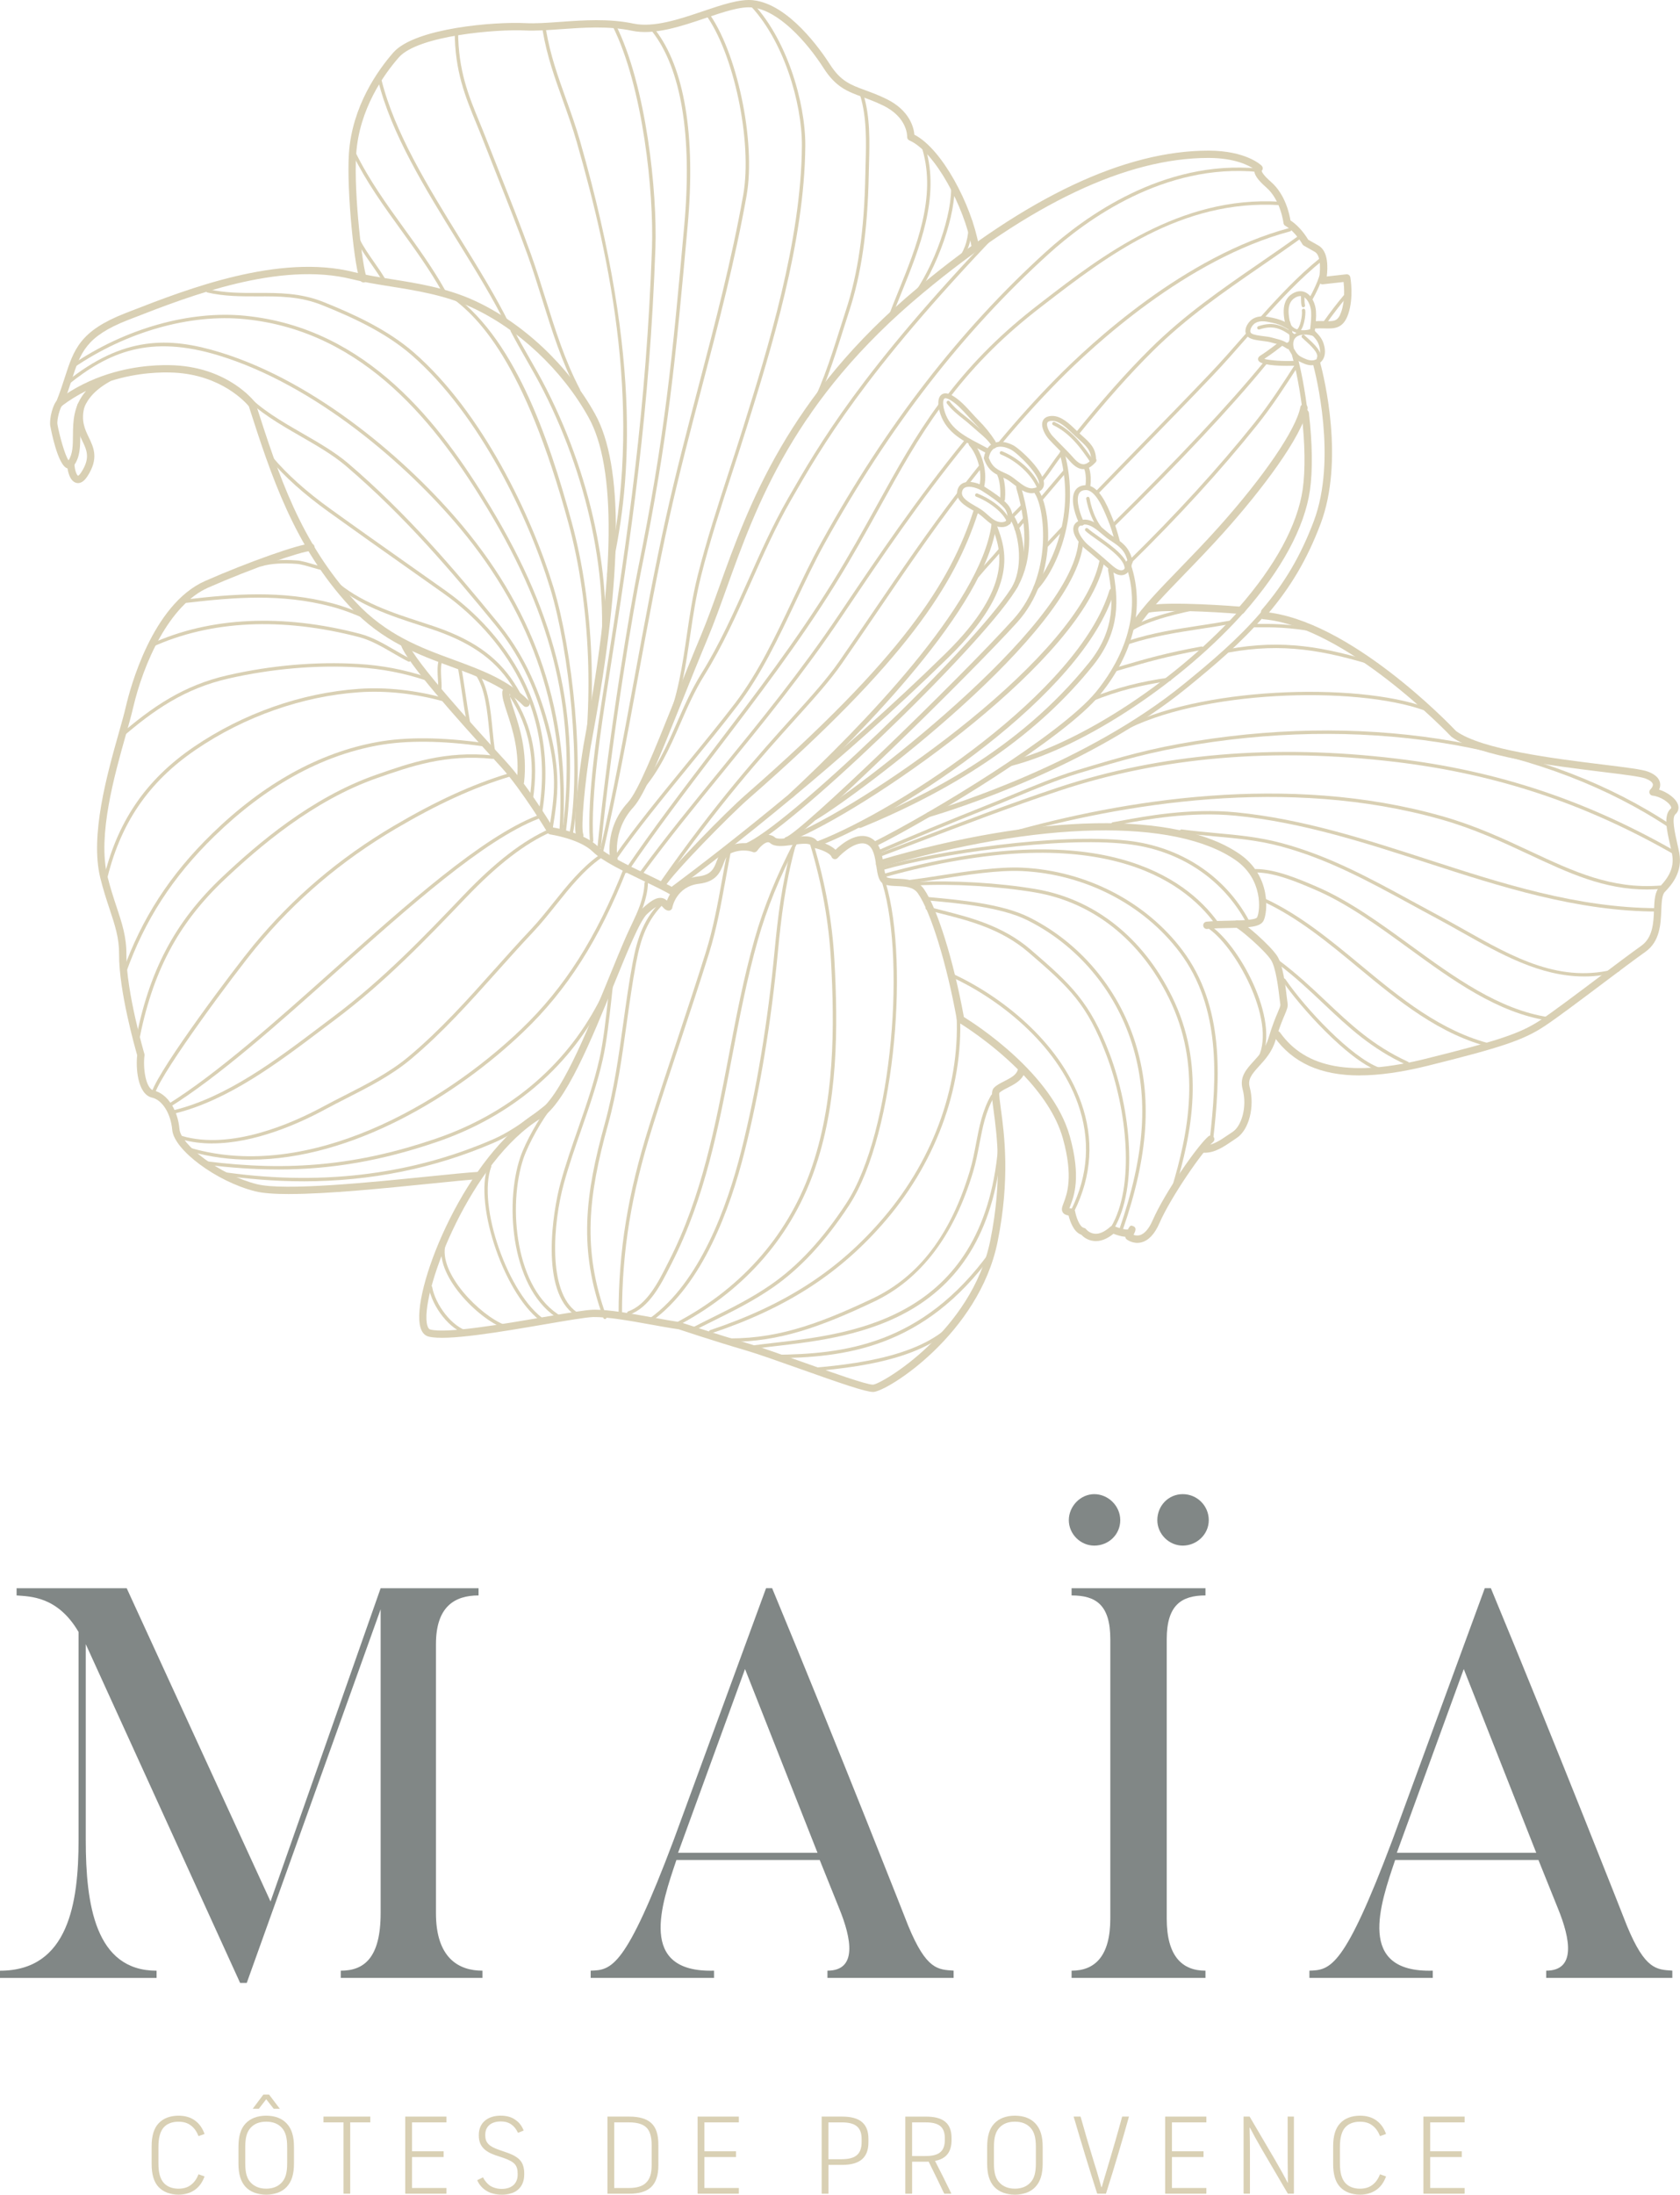 <?xml version="1.0" encoding="UTF-8"?>
<svg xmlns="http://www.w3.org/2000/svg" id="Layer_1" viewBox="0 0 715.77 934.67">
  <defs>
    <style>.cls-1{fill:#818786;}.cls-1,.cls-2{stroke-width:0px;}.cls-2{fill:#d9d0b4;}</style>
  </defs>
  <path class="cls-2" d="M473.95,523.67c-.13,0-.25-.03-.37-.1-.35-.21-.46-.65-.25-1,10.34-17.42,6.87-49.98-1.9-73.15-8.24-21.8-15.72-28.81-33.35-43.95-11.47-9.85-25.21-13.35-36.26-16.17-2.48-.63-4.81-1.23-6.95-1.85-.39-.11-.61-.52-.49-.9.11-.38.52-.6.9-.5,2.11.62,4.44,1.21,6.9,1.84,11.19,2.85,25.12,6.4,36.85,16.47,17.37,14.93,25.41,22.46,33.76,44.54,8.89,23.49,12.36,56.59,1.79,74.41-.14.23-.38.36-.63.36Z"></path>
  <path class="cls-2" d="M457.09,516.17c-.11,0-.22-.03-.32-.08-.36-.18-.51-.61-.33-.97,7.27-14.74,8.21-29.92,2.8-45.11-9.22-25.87-34.14-44.95-54.39-54.18-.37-.17-.53-.6-.36-.97.17-.36.6-.52.96-.36,20.52,9.35,45.78,28.72,55.16,55.02,5.55,15.57,4.59,31.13-2.87,46.24-.13.26-.38.41-.65.41Z"></path>
  <path class="cls-2" d="M516.16,485.83s-.06,0-.08,0c-.4-.04-.69-.41-.64-.81,3-26.18,4.74-56.07-12.79-79.42-15.31-20.4-40.41-33.35-67.14-34.63-10.21-.49-23.46,1.57-35.15,3.39-4.71.73-9.17,1.42-13.2,1.92-.4.04-.76-.23-.81-.63-.05-.4.23-.76.63-.81,4.01-.5,8.45-1.19,13.15-1.92,11.76-1.82,25.09-3.88,35.44-3.4,27.16,1.3,52.67,14.47,68.24,35.21,17.85,23.79,16.11,54.01,13.08,80.46-.04.37-.36.64-.72.64Z"></path>
  <path class="cls-2" d="M518.24,393.73c-.22,0-.45-.1-.59-.3-13.35-18.32-49.38-45.26-140.75-19.89-.39.11-.79-.12-.9-.5-.11-.39.12-.79.51-.9,92.2-25.61,128.74,1.81,142.31,20.43.24.32.17.78-.16,1.02-.13.1-.28.14-.43.14Z"></path>
  <path class="cls-2" d="M499.88,507.05c-.07,0-.14-.01-.21-.03-.38-.12-.6-.52-.48-.91,7.29-24.06,12.86-52.49-1.11-80.92-12.27-24.97-32.57-41-57.17-45.14-15.58-2.63-34.92-3.76-50.48-2.96-.42-.03-.74-.29-.76-.69-.02-.4.29-.74.69-.76,15.66-.81,35.12.33,50.8,2.98,25.07,4.22,45.75,20.53,58.23,45.93,14.2,28.89,8.58,57.66,1.2,81.99-.1.32-.38.52-.7.52Z"></path>
  <path class="cls-2" d="M477.62,524.41c-.08,0-.16-.01-.24-.04-.38-.13-.58-.55-.45-.93,10.94-31.67,12.58-56.07,5.31-79.11-7.23-22.9-23.51-42.03-44.66-52.49-11.14-5.51-28.81-7.13-41.7-8.31l-1.59-.15c-.4-.04-.69-.39-.66-.79.04-.4.39-.7.79-.66l1.59.15c13.01,1.19,30.84,2.83,42.22,8.46,21.5,10.63,38.05,30.08,45.41,53.35,7.37,23.36,5.73,48.04-5.32,80.02-.1.3-.39.49-.69.49Z"></path>
  <path class="cls-2" d="M535.93,452.75c-.14,0-.27-.04-.39-.12-.34-.22-.43-.67-.22-1,9.44-14.63-8-47.23-19.94-55.83-.33-.24-.4-.69-.17-1.02.23-.32.69-.4,1.02-.17,12.62,9.09,30.34,42.27,20.32,57.8-.14.22-.37.33-.61.33Z"></path>
  <path class="cls-2" d="M531.52,393.1c-.26,0-.51-.14-.64-.38-10.1-18.66-28.56-30.78-50.66-33.26-29.24-3.28-81.26,4.37-104.21,11.09-.39.13-.79-.11-.9-.49-.11-.39.11-.79.49-.9,23.07-6.76,75.36-14.46,104.79-11.14,22.58,2.53,41.45,14.93,51.77,34.01.19.36.06.79-.29.99-.11.06-.23.09-.35.09Z"></path>
  <path class="cls-2" d="M294.22,567.34c-.26,0-.52-.14-.65-.39-.19-.36-.05-.79.31-.98,3.22-1.68,6.4-3.26,9.55-4.83,8.67-4.31,16.86-8.38,25.05-14.05,11.53-7.99,22.01-19.28,32.04-34.55,20.1-30.59,25.73-107.71,14.54-138.92-.14-.38.06-.79.44-.93.38-.14.8.06.93.44,11.29,31.5,5.59,109.33-14.7,140.22-10.13,15.42-20.74,26.85-32.42,34.94-8.27,5.73-16.51,9.82-25.23,14.15-3.14,1.56-6.31,3.14-9.52,4.81-.11.06-.22.08-.34.08Z"></path>
  <path class="cls-2" d="M302.78,567.9c-.3,0-.59-.19-.69-.5-.13-.38.08-.79.46-.92,32.03-10.71,54.85-25.5,73.97-47.97,21.87-25.69,33.12-58.03,30.88-88.73-.03-.4.27-.75.67-.78.42-.04.75.27.78.67,2.27,31.07-9.11,63.79-31.22,89.77-19.3,22.68-42.31,37.61-74.61,48.41-.08.03-.15.04-.23.04Z"></path>
  <path class="cls-2" d="M311.19,571.46c-1.42,0-2.84-.03-4.29-.09-.4-.02-.71-.36-.7-.76.02-.4.37-.67.76-.7,22.45.91,40.77-5.5,64.81-16.9,19.73-9.35,33.29-27.16,41.47-54.47,1.13-3.78,1.89-7.73,2.61-11.55,1.33-6.98,2.71-14.19,6.43-20.58.2-.35.65-.46.99-.26.35.2.47.65.26,1-3.59,6.17-4.89,12.95-6.26,20.12-.74,3.85-1.5,7.84-2.65,11.69-8.19,27.34-22.4,45.97-42.24,55.37-22.7,10.77-40.36,17.13-61.2,17.13Z"></path>
  <path class="cls-2" d="M106.76,493.88c-8.61,0-17.16-1.08-25.52-3.47-.39-.11-.61-.51-.5-.9.11-.39.52-.62.9-.5,49.77,14.18,106.74-18.42,140.39-50.66,18.48-17.69,31.98-38.89,43.78-68.74.15-.38.57-.55.94-.41.37.15.56.57.41.95-11.88,30.05-25.49,51.41-44.13,69.25-28.3,27.11-73,54.47-116.28,54.47Z"></path>
  <path class="cls-2" d="M118.45,498.05c-9.88,0-20.06-.7-30.82-2.06-.4-.05-.68-.41-.63-.81.05-.4.41-.68.81-.63,35.6,4.52,64.83,1.66,97.75-9.57,30.94-10.56,54.91-30.56,69.32-57.84,2.97-5.62,5.47-12.06,7.89-18.28,1.24-3.18,2.52-6.47,3.81-9.52.8-1.88,1.65-3.69,2.49-5.48,2.71-5.78,5.27-11.25,5.54-17.86.02-.4.37-.66.76-.7.4.02.71.36.7.76-.29,6.91-2.91,12.5-5.68,18.42-.83,1.77-1.67,3.57-2.46,5.43-1.29,3.03-2.51,6.16-3.8,9.48-2.44,6.26-4.96,12.74-7.96,18.43-14.59,27.61-38.85,47.85-70.14,58.54-23.19,7.91-44.56,11.7-67.59,11.7Z"></path>
  <path class="cls-2" d="M129.22,503.09c-11.83,0-23.92-.93-36.24-2.8-.4-.06-.67-.43-.61-.83.06-.4.43-.67.83-.61,41.88,6.37,81.1,1.82,116.56-13.5,8.85-3.82,16.61-9.94,24.11-15.86l2.61-2.05c.32-.25.77-.19,1.02.13.25.32.19.77-.12,1.02l-2.6,2.05c-7.57,5.98-15.41,12.16-24.43,16.05-25.28,10.92-52.45,16.41-81.12,16.41Z"></path>
  <path class="cls-2" d="M90.47,486.97c-4.55,0-9.04-.54-13.34-1.79-.39-.11-.61-.52-.5-.9.11-.38.52-.6.9-.5,20.93,6.09,46.69-5.23,60.18-12.52,3.07-1.66,6.25-3.28,9.33-4.84,9.31-4.74,18.94-9.65,27.05-16.42,13.48-11.27,25.18-24.36,36.49-37.03,5.01-5.6,10.18-11.39,15.46-16.98,3.42-3.62,6.66-7.67,9.79-11.59,5.8-7.26,11.8-14.77,19.44-20.2.33-.23.78-.15,1.01.17.23.33.16.78-.17,1.02-7.48,5.31-13.41,12.74-19.15,19.92-3.15,3.94-6.41,8.02-9.87,11.68-5.26,5.56-10.43,11.35-15.43,16.94-11.35,12.7-23.08,25.83-36.64,37.17-8.23,6.88-17.94,11.83-27.32,16.6-3.07,1.56-6.24,3.18-9.29,4.83-10.94,5.91-29.85,14.42-47.94,14.42Z"></path>
  <path class="cls-2" d="M174.3,281.82c-.11,0-.22-.03-.33-.08-2.29-1.14-4.56-2.47-6.75-3.74-4.53-2.63-9.21-5.35-14.27-6.68-32.8-8.57-63.26-7.11-88.09,4.22-.37.17-.8.01-.96-.36-.17-.37,0-.8.36-.96,25.14-11.48,55.94-12.97,89.07-4.31,5.25,1.37,10.02,4.14,14.63,6.82,2.18,1.27,4.43,2.58,6.67,3.7.36.18.5.62.32.97-.13.25-.38.4-.65.4Z"></path>
  <path class="cls-2" d="M155.46,263.42c-.1,0-.19-.02-.29-.06-3.91-1.68-8.62-3.6-13.95-5.02-21.24-5.64-41.28-3.97-61.65-1.61-.41.02-.76-.24-.81-.64-.05-.4.24-.76.64-.81,19.69-2.29,40.72-4.05,62.19,1.65,5.42,1.44,10.19,3.38,14.15,5.08.37.16.54.59.38.96-.12.27-.39.44-.67.44Z"></path>
  <path class="cls-2" d="M137.44,242.76c-.76,0-2.06-.37-4.36-1.05-2.29-.67-4.89-1.44-6.57-1.56-6.18-.46-11.1-.15-15.06,1-.39.11-.79-.11-.9-.5-.11-.39.11-.79.5-.9,4.13-1.19,9.22-1.54,15.58-1.06,1.83.14,4.51.93,6.87,1.62,1.58.47,3.56,1.03,3.99.99.38-.05.77.2.84.59.07.38-.15.75-.53.83-.1.02-.22.03-.35.03Z"></path>
  <path class="cls-2" d="M51.13,314.58c-.2,0-.41-.08-.55-.25-.26-.3-.23-.76.07-1.02,14.23-12.34,27.56-21.45,46.37-25.74,18.49-4.23,37.74-5.89,55.67-4.81,10.05.6,19.51,2.4,28.89,5.51.38.13.59.54.46.92-.13.38-.54.59-.92.46-9.27-3.06-18.6-4.84-28.53-5.44-17.8-1.07-36.9.58-55.26,4.77-18.51,4.23-31.67,13.22-45.74,25.42-.14.12-.31.18-.48.18Z"></path>
  <path class="cls-2" d="M44.61,376.2c-.05,0-.11,0-.16-.02-.39-.09-.64-.48-.55-.87,5.73-24.99,18.05-43.19,38.75-57.27,20.92-14.24,45.89-23,70.3-24.68,11.61-.81,24.27.58,36.59,4,.39.11.61.51.51.9-.11.39-.51.62-.9.5-12.16-3.38-24.65-4.74-36.1-3.95-24.16,1.67-48.87,10.34-69.58,24.44-20.38,13.87-32.51,31.78-38.15,56.39-.08.34-.38.57-.71.57Z"></path>
  <path class="cls-2" d="M52.98,414.75c-.08,0-.16-.01-.24-.04-.38-.13-.58-.55-.44-.93,8.04-22.65,20.15-41.32,38.08-58.77,21.99-21.39,45.65-34.51,70.33-38.99,12.37-2.25,27.71-2.11,45.6.42.4.06.68.42.62.82-.06.4-.42.67-.82.62-17.73-2.5-32.92-2.65-45.13-.43-24.38,4.44-47.79,17.42-69.57,38.6-17.77,17.29-29.76,35.78-37.72,58.22-.11.3-.39.48-.69.48Z"></path>
  <path class="cls-2" d="M58.38,444.71s-.09,0-.14-.01c-.39-.07-.65-.45-.58-.85,5.71-30.25,16.83-51.33,37.17-70.49,14.87-14.01,37.82-33.74,65.32-43.36,14.57-5.1,29.65-10.37,49.89-8.27.4.04.69.4.65.8-.04.4-.39.65-.8.65-19.92-2.08-34.83,3.15-49.25,8.19-27.24,9.53-50.03,29.13-64.81,43.05-20.1,18.93-31.09,39.78-36.74,69.7-.07.35-.37.59-.71.59Z"></path>
  <path class="cls-2" d="M74.34,474.21c-.33,0-.62-.22-.71-.55-.1-.39.14-.78.53-.88,22.56-5.55,43.58-21.44,62.12-35.45,1.92-1.45,3.82-2.89,5.7-4.3,21.23-15.91,38.73-34.21,55.65-51.91,13.43-14.05,25.4-23.26,36.58-28.14.37-.17.8,0,.96.38.16.37,0,.8-.38.96-11.01,4.81-22.82,13.91-36.12,27.82-16.97,17.74-34.51,36.08-55.83,52.07-1.88,1.41-3.78,2.84-5.7,4.29-18.65,14.1-39.8,30.08-62.65,35.7-.06.02-.12.02-.17.02Z"></path>
  <path class="cls-2" d="M65.38,465.94c-.08,0-.16-.01-.24-.04-.38-.13-.58-.54-.45-.92,3.66-10.67,35.52-52.99,43.27-62.37,16.91-20.47,36.5-37.12,59.88-50.92,17.87-10.52,33.32-17.6,48.63-22.25.38-.11.79.1.91.48.12.39-.1.79-.48.91-15.2,4.62-30.55,11.65-48.31,22.11-23.23,13.7-42.69,30.25-59.49,50.59-9,10.89-39.64,52.06-43.01,61.91-.1.3-.39.49-.69.49Z"></path>
  <path class="cls-2" d="M71.69,471.77c-.24,0-.48-.12-.62-.34-.21-.34-.11-.79.23-1,21.27-13.2,46.6-35.83,71.09-57.71,30.91-27.61,62.87-56.17,86.43-65.36.37-.15.79.04.94.41.15.37-.04.79-.41.94-23.31,9.09-55.17,37.56-85.99,65.09-24.54,21.92-49.91,44.59-71.29,57.86-.12.07-.25.11-.38.11Z"></path>
  <path class="cls-2" d="M321.58,574.35c-.36,0-.67-.26-.72-.63-.05-.4.22-.76.62-.82,2.71-.37,5.67-.71,8.81-1.07,33.8-3.91,90.38-10.44,95.22-86.71.03-.4.36-.74.77-.68.4.03.71.37.68.77-4.92,77.49-62.25,84.11-96.5,88.07-3.13.36-6.08.7-8.78,1.07-.03,0-.07,0-.1,0Z"></path>
  <path class="cls-2" d="M330.08,578.44c-.4,0-.72-.32-.73-.72,0-.4.32-.73.72-.74,29.17-.29,62.71-3.94,91.63-43.75.24-.32.69-.4,1.02-.16.33.24.4.69.16,1.02-29.32,40.36-63.27,44.05-92.79,44.35h0Z"></path>
  <path class="cls-2" d="M345.89,584.02c-.38,0-.69-.29-.72-.67-.03-.4.26-.75.67-.78,24.7-2.04,54.4-6.81,64.83-25.78.19-.35.64-.48.99-.29.35.19.48.64.29.99-10.76,19.58-40.92,24.47-65.98,26.53-.02,0-.04,0-.06,0Z"></path>
  <path class="cls-2" d="M267.9,559.9c-.3,0-.58-.19-.69-.49-.13-.38.07-.79.45-.93,7.91-2.75,12.84-12.51,16.44-19.64l.82-1.61c14.15-27.72,19.94-58.11,25.55-87.49,3.12-16.38,6.35-33.33,11-49.73,3.81-13.49,9.34-27.09,16.9-41.59.19-.36.62-.5.98-.31.36.18.49.62.31.98-7.51,14.41-13,27.92-16.79,41.32-4.63,16.34-7.85,33.25-10.97,49.61-5.62,29.49-11.44,59.98-25.68,87.88l-.82,1.61c-3.71,7.35-8.8,17.42-17.26,20.37-.08.03-.16.04-.24.04Z"></path>
  <path class="cls-2" d="M286.91,565.43c-.27,0-.52-.15-.65-.4-.18-.36-.04-.8.32-.98,28.19-14.34,48.47-36.85,58.63-65.07,10.55-29.31,10.38-61.94,8.83-89.99-.92-16.34-3.79-32.38-8.79-49.05-.12-.39.1-.79.49-.91.39-.11.79.1.91.49,5.04,16.77,7.93,32.93,8.85,49.38,1.56,28.2,1.73,61.01-8.91,90.56-10.29,28.58-30.81,51.36-59.34,65.88-.11.05-.22.08-.33.08Z"></path>
  <path class="cls-2" d="M277.4,562.66c-.23,0-.45-.11-.59-.3-.23-.33-.16-.78.17-1.02,21.11-15.17,32.8-47.21,38.88-71.42,6.49-25.8,11.26-54.54,14.2-85.43,1.29-13.61,3.06-28.3,7.18-43.51.1-.39.5-.62.89-.51.39.11.62.5.51.89-4.09,15.1-5.85,29.72-7.14,43.27-2.94,30.96-7.73,59.78-14.23,85.64-6.15,24.44-17.98,56.82-39.45,72.25-.13.09-.28.14-.42.14Z"></path>
  <path class="cls-2" d="M214.95,565.71c-.08,0-.17-.01-.25-.04-11.17-4.12-29.97-23.05-26.23-36.19.11-.39.52-.62.9-.5.39.11.61.51.5.9-3.47,12.19,14.87,30.56,25.34,34.42.38.14.57.56.43.93-.11.29-.39.48-.68.48Z"></path>
  <path class="cls-2" d="M199.69,568.47c-.05,0-.11,0-.17-.02-7.92-1.83-15.41-12.11-16.82-20.07-.07-.39.19-.77.59-.84.39-.08.77.2.84.59,1.3,7.36,8.45,17.22,15.72,18.9.39.09.63.48.54.87-.08.34-.38.56-.71.56Z"></path>
  <path class="cls-2" d="M245.45,560.21c-.14,0-.28-.04-.41-.13-14.98-10.13-9.57-44.1-6.22-56.33,2.14-7.83,4.84-15.56,7.45-23.03,3.37-9.67,6.86-19.67,9.15-29.91,1.65-7.38,2.7-16.9,3.62-25.29.36-3.31.72-6.51,1.08-9.42.05-.4.4-.68.81-.63.4.05.68.41.63.81-.37,2.9-.72,6.09-1.08,9.39-.93,8.44-1.98,17.99-3.65,25.45-2.31,10.33-5.81,20.36-9.2,30.07-2.6,7.45-5.29,15.16-7.42,22.94-4.55,16.61-7.04,46.16,5.63,54.74.33.22.42.68.19,1.01-.14.21-.37.32-.6.32Z"></path>
  <path class="cls-2" d="M239.05,562.12c-.12,0-.24-.03-.36-.1-20.71-11.74-23.92-48.8-17.03-69.16,2.18-6.44,8.15-17.1,12.52-22.35.26-.31.72-.35,1.02-.1.31.26.35.72.09,1.02-4.21,5.05-10.16,15.69-12.26,21.88-6.73,19.89-3.7,56.05,16.37,67.43.35.2.47.64.27.99-.13.24-.38.37-.63.37Z"></path>
  <path class="cls-2" d="M231.78,563.43c-.14,0-.28-.04-.4-.12-15.94-10.6-29.74-50.01-23.45-66.94.14-.38.56-.57.94-.43.38.14.57.56.43.94-6.13,16.48,7.35,54.88,22.89,65.22.33.22.43.67.2,1.01-.14.21-.37.32-.61.32Z"></path>
  <path class="cls-2" d="M257.73,561.74c-.3,0-.58-.18-.68-.48-10.63-28.98-7.83-52.23.58-82.62,3.91-14.11,5.94-28.73,7.91-42.86,1.19-8.52,2.41-17.34,4.04-25.98,1.98-10.55,4.89-19.09,12.7-26.49.29-.27.75-.27,1.03.03.28.29.26.75-.03,1.03-7.52,7.12-10.34,15.42-12.27,25.7-1.62,8.61-2.84,17.41-4.03,25.92-1.97,14.18-4.01,28.85-7.95,43.05-8.34,30.1-11.11,53.12-.62,81.73.14.38-.06.8-.43.93-.08.03-.17.04-.25.04Z"></path>
  <path class="cls-2" d="M264.27,560.56h0c-.4,0-.73-.33-.73-.73.01-27.28,3.92-51.32,13.07-80.41,3.82-12.13,7.9-24.42,11.85-36.31,4.07-12.27,8.29-24.96,12.22-37.51,3.2-10.18,5.11-20.72,6.96-30.92.7-3.88,1.41-7.78,2.19-11.69.08-.39.47-.63.86-.57.39.08.65.46.57.86-.78,3.89-1.48,7.78-2.19,11.66-1.86,10.24-3.78,20.82-7,31.1-3.94,12.56-8.16,25.26-12.23,37.54-3.95,11.88-8.03,24.17-11.84,36.29-9.1,28.93-12.99,52.85-13,79.97,0,.4-.33.73-.73.73Z"></path>
  <path class="cls-2" d="M701.71,378.82c-18.37,0-33.33-7-50.41-14.99-11.4-5.33-23.2-10.85-37.3-14.85-65.73-18.64-136.08-6.58-183.52,6.82-.39.11-.79-.11-.9-.5-.11-.39.12-.79.5-.9,47.63-13.45,118.26-25.56,184.32-6.82,14.22,4.03,26.06,9.57,37.52,14.93,18.63,8.71,34.7,16.23,55.38,14.63.4-.09.75.27.78.67.03.4-.27.75-.67.78-1.94.15-3.84.22-5.7.22Z"></path>
  <path class="cls-2" d="M375.17,364.73c-.29,0-.57-.18-.68-.47-.14-.38.05-.79.42-.94,4.7-1.78,9.47-3.6,14.29-5.44,20.47-7.8,41.64-15.87,61.79-22.56,43.41-14.41,91.84-18.53,143.95-12.25,43.52,5.24,81.69,18.01,120.13,40.19.35.2.47.65.27.99-.2.35-.64.47-.99.27-38.26-22.08-76.25-34.79-119.57-40-51.9-6.26-100.11-2.15-143.31,12.19-20.12,6.68-41.27,14.74-61.73,22.53-4.82,1.84-9.6,3.66-14.3,5.44-.08.03-.17.05-.26.05Z"></path>
  <path class="cls-2" d="M659.74,434.63s-.07,0-.11,0c-21.52-3.18-40.87-17.26-59.57-30.88-12.79-9.31-26.03-18.95-39.67-24.8-7.25-3.12-17.19-7.38-25.35-7.39-.4,0-.73-.33-.73-.73,0-.4.33-.73.73-.73h0c8.46.01,18.56,4.34,25.93,7.51,13.79,5.93,27.09,15.6,39.95,24.97,18.56,13.51,37.76,27.49,58.93,30.62.4.06.67.43.61.83-.05.36-.36.62-.72.62Z"></path>
  <path class="cls-2" d="M635.56,446.12c-.06,0-.12,0-.17-.02-22.14-5.42-39.7-19.96-56.69-34.03-12.66-10.49-25.75-21.33-40.53-28.14-.37-.17-.52-.6-.36-.97.17-.36.6-.53.96-.36,14.95,6.89,28.12,17.79,40.85,28.34,16.86,13.96,34.29,28.4,56.11,33.74.39.1.63.49.53.88-.08.33-.38.55-.71.55Z"></path>
  <path class="cls-2" d="M599.56,453.57c-.1,0-.2-.02-.3-.07-15.1-6.92-24.9-16.18-35.27-25.97-6.08-5.75-12.37-11.69-20.02-17.41-.32-.24-.39-.7-.15-1.02.24-.32.7-.39,1.02-.15,7.72,5.77,14.04,11.74,20.15,17.51,10.28,9.71,19.99,18.89,34.87,25.71.37.17.53.6.36.96-.12.27-.39.43-.66.43Z"></path>
  <path class="cls-2" d="M587.25,456.03c-.08,0-.17-.01-.25-.04-12.96-4.84-33-27.09-40.58-38.18-.23-.33-.14-.79.19-1.01.33-.22.78-.14,1.01.19,8.71,12.75,28.09,33.24,39.88,37.64.38.14.57.56.43.94-.11.29-.39.47-.68.47Z"></path>
  <path class="cls-2" d="M674.85,415.85c-18.63,0-35.51-9.51-51.95-18.77-3.67-2.07-7.46-4.21-11.22-6.21-3.63-1.93-7.22-3.89-10.78-5.84-18.09-9.86-35.18-19.18-55.13-24.56-9.57-2.58-18.5-3.39-27.95-4.25-4.69-.43-9.55-.87-14.55-1.55-.4-.06-.68-.42-.62-.82.05-.4.41-.67.82-.62,4.97.67,9.81,1.12,14.49,1.55,9.51.87,18.5,1.69,28.19,4.3,20.12,5.43,37.28,14.79,55.44,24.69,3.56,1.94,7.15,3.9,10.77,5.83,3.77,2.01,7.58,4.15,11.25,6.22,21.33,12.02,41.49,23.37,65.56,16.59.38-.11.79.11.9.5.11.39-.12.79-.5.9-5.04,1.42-9.94,2.05-14.72,2.05Z"></path>
  <path class="cls-2" d="M706.22,388.21h0c-34.31-.04-66.85-10.58-98.31-20.78-26.24-8.51-53.38-17.3-81.55-20.05-19.37-1.89-38.62,1.73-47.87,3.47-1.71.32-3.12.59-4.18.76-.4.04-.77-.21-.83-.6-.06-.4.21-.77.61-.83,1.05-.17,2.44-.43,4.14-.75,9.32-1.75,28.7-5.39,48.28-3.49,28.33,2.76,55.54,11.58,81.86,20.11,31.36,10.16,63.79,20.68,97.87,20.71.4,0,.73.33.73.73,0,.4-.33.73-.73.73Z"></path>
  <path class="cls-2" d="M373.81,363.79c-.28,0-.54-.16-.66-.43-.17-.37,0-.8.37-.96,8.61-3.87,34.88-14.75,45.52-18.92,3.92-1.54,7.93-3.2,12.17-4.97,9.33-3.88,18.98-7.89,28.01-10.61,19.18-5.78,30.96-9.19,50.17-12.29,76.28-12.29,150.19.75,202.77,35.81.33.22.42.67.2,1.01-.22.33-.68.43-1.01.2-52.28-34.85-125.81-47.82-201.73-35.58-19.11,3.08-30.86,6.49-49.98,12.25-8.96,2.7-18.58,6.7-27.87,10.56-4.25,1.77-8.27,3.44-12.2,4.98-10.63,4.17-36.86,15.03-45.46,18.9-.1.04-.2.06-.3.06Z"></path>
  <path class="cls-2" d="M477.73,311.76c-.26,0-.51-.14-.64-.38-.19-.35-.06-.79.29-.99,32.77-17.86,100.08-20,130.16-9.16.38.14.57.55.44.93-.14.38-.55.57-.93.44-29.81-10.75-96.51-8.63-128.97,9.07-.11.06-.23.09-.35.09Z"></path>
  <path class="cls-2" d="M586.7,283.86c-.07,0-.14-.01-.21-.03-22.42-6.93-39.9-10.13-62.93-5.96-.39.07-.77-.19-.85-.59-.07-.39.19-.77.59-.85,23.32-4.22,40.98-.99,63.61,6.01.38.12.6.53.48.91-.1.31-.38.51-.69.51Z"></path>
  <path class="cls-2" d="M465.44,298.53c-.29,0-.56-.17-.67-.46-.15-.37.03-.79.4-.95,10.44-4.21,20.62-6.85,33.02-8.56.4-.05.76.22.82.62.06.4-.22.77-.62.82-12.28,1.7-22.36,4.31-32.68,8.47-.09.04-.18.05-.27.05Z"></path>
  <path class="cls-2" d="M475.15,285.89c-.32,0-.61-.21-.7-.53-.11-.39.11-.79.5-.9,1.37-.39,2.77-.8,4.2-1.22,8.35-2.45,17.82-5.22,32.67-7.9.4-.07.77.19.85.59.07.39-.19.77-.59.85-14.77,2.66-24.2,5.42-32.52,7.86-1.44.42-2.84.83-4.21,1.23-.07.02-.13.03-.2.03Z"></path>
  <path class="cls-2" d="M561.37,269.28s-.09,0-.14-.01c-11.83-2.22-19.63-2.16-25.9-2.11h-.77s0,0,0,0c-.4,0-.72-.32-.73-.72,0-.4.32-.73.72-.73h.77c6-.05,14.22-.11,26.18,2.13.39.07.65.45.58.85-.07.35-.37.59-.71.59Z"></path>
  <path class="cls-2" d="M480.82,274.31c-.31,0-.59-.2-.69-.51-.12-.38.09-.79.47-.92,10.74-3.44,20.56-4.95,30.97-6.54,4.13-.63,8.4-1.29,12.78-2.08.4-.08.77.19.84.59.07.39-.19.77-.59.85-4.4.79-8.68,1.45-12.82,2.08-10.34,1.59-20.11,3.08-30.74,6.49-.07.02-.15.03-.22.03Z"></path>
  <path class="cls-2" d="M481.61,268.91c-.24,0-.47-.11-.61-.33-.22-.34-.13-.79.21-1.01,7.38-4.87,21.95-8.12,29.97-9.63.4-.09.78.18.85.58.07.39-.19.78-.58.85-7.92,1.49-22.28,4.69-29.44,9.42-.12.08-.26.12-.4.12Z"></path>
  <path class="cls-2" d="M226.29,341.32s-.08,0-.11,0c-.4-.06-.67-.44-.61-.83,2.66-16.84.02-30.74-8.3-43.74-.22-.34-.12-.79.22-1,.34-.22.79-.12,1,.22,8.52,13.31,11.22,27.53,8.51,44.75-.06.36-.37.61-.72.61Z"></path>
  <path class="cls-2" d="M220.98,296.24c-.26,0-.51-.14-.64-.38-6.63-12.32-16.02-20.12-31.39-26.11-3.01-1.17-6.53-2.31-10.27-3.53-11.77-3.82-26.42-8.57-37.02-18.15-.3-.27-.32-.73-.05-1.03.27-.3.73-.32,1.03-.05,10.37,9.37,24.86,14.07,36.5,17.85,3.75,1.22,7.3,2.37,10.35,3.56,15.73,6.12,25.34,14.13,32.15,26.77.19.35.06.79-.3.99-.11.06-.23.09-.34.09Z"></path>
  <path class="cls-2" d="M230.35,346.2s-.08,0-.12,0c-.4-.06-.67-.44-.6-.83,8.3-51.77-25.65-82.02-40.62-92.63-5.05-3.58-10.1-7.13-15.13-10.69-11.16-7.87-22.7-16.02-33.98-24.14-10.38-7.47-18.52-14.76-24.89-22.3-.26-.31-.22-.77.09-1.03.31-.26.77-.22,1.03.09,6.29,7.45,14.34,14.66,24.62,22.06,11.27,8.12,22.81,16.26,33.97,24.13,5.04,3.55,10.08,7.11,15.13,10.69,15.2,10.76,49.65,41.47,41.22,94.05-.06.36-.37.61-.72.61Z"></path>
  <path class="cls-2" d="M234.69,353.89s-.08,0-.11,0c-.4-.06-.67-.44-.6-.83,2.34-14.75,3.74-23.66-1.83-44.37-4.59-17.05-11.36-30.64-21.31-42.78-18.39-22.44-38.45-46.14-63.52-67.52-5.44-4.64-12.44-8.67-19.22-12.58-8.95-5.15-18.2-10.48-24.54-17.48-.27-.3-.25-.76.05-1.03.3-.27.76-.24,1.03.05,6.19,6.83,15.34,12.1,24.19,17.2,6.83,3.94,13.9,8,19.44,12.73,25.16,21.46,45.27,45.21,63.7,67.71,10.09,12.3,16.94,26.07,21.59,43.32,5.65,21.01,4.15,30.55,1.86,44.98-.06.36-.37.61-.72.61Z"></path>
  <path class="cls-2" d="M239.11,354.18s-.03,0-.05,0c-.4-.02-.71-.37-.68-.77,3.01-48.67-10.86-90.71-42.42-128.51-22.76-27.27-61.65-60.88-102.55-73.45-29.49-9.07-47.07-1.59-64.39,12.42-.31.25-.77.2-1.02-.11-.25-.31-.2-.77.11-1.02,24.46-19.77,43.97-19.36,65.74-12.67,41.2,12.66,80.35,46.48,103.24,73.91,31.81,38.11,45.8,80.48,42.76,129.54-.02.39-.34.68-.73.68Z"></path>
  <path class="cls-2" d="M240.36,355.04s-.06,0-.09,0c-.4-.05-.68-.41-.63-.81,6.17-49.26-3.42-90.47-32.05-137.79-21.02-34.76-51.75-75.32-103.18-80.51-23.36-2.38-50.65,5.36-73.01,20.67-.33.22-.79.14-1.01-.19-.23-.33-.14-.78.19-1.01,22.64-15.49,50.29-23.3,73.98-20.91,52.06,5.26,83.07,46.16,104.27,81.21,28.81,47.62,38.46,89.11,32.25,138.72-.05.37-.36.64-.72.64Z"></path>
  <path class="cls-2" d="M247.4,339.63s-.08,0-.13-.01c-.4-.07-.66-.45-.59-.84,6.68-37.86,5-81.21-4.49-115.96-18.85-69.08-38.76-88.8-52.09-97.62-.34-.22-.43-.67-.21-1.01.22-.33.67-.42,1.01-.21,27.93,18.49,42.83,62.33,52.69,98.46,9.55,34.94,11.24,78.53,4.52,116.59-.06.35-.37.6-.72.6Z"></path>
  <path class="cls-2" d="M243.36,355.81s-.09,0-.13-.01c-.4-.07-.66-.45-.59-.85,5.2-28.53-.15-77.88-8.2-104.32-9.15-30.09-30.1-74.16-59-99.35-11.26-9.8-25.61-16.28-38.17-21.32-9.45-3.8-18.27-3.78-27.6-3.74-6.89,0-14.01.04-21.32-1.65-.39-.09-.64-.48-.55-.87.09-.39.48-.65.87-.55,7.15,1.65,14.18,1.63,20.99,1.61,9.06-.04,18.44-.05,28.15,3.85,12.67,5.09,27.16,11.63,38.58,21.57,29.14,25.39,50.23,69.75,59.44,100.02,8.1,26.61,13.47,76.28,8.24,105.01-.06.35-.37.6-.72.6Z"></path>
  <path class="cls-2" d="M255.57,288.11s-.08,0-.11,0c-.4-.06-.67-.43-.61-.83,5.62-35.83-3.08-80.99-23.27-120.8-2.31-4.55-4.73-8.79-7.3-13.29-2.22-3.88-4.51-7.9-6.72-12.12-.19-.36-.05-.79.31-.98.36-.18.8-.05.98.31,2.2,4.2,4.48,8.2,6.7,12.07,2.58,4.51,5.02,8.78,7.34,13.35,20.32,40.08,29.08,85.57,23.41,121.69-.06.36-.37.62-.72.62Z"></path>
  <path class="cls-2" d="M246.45,166.87c-.26,0-.51-.14-.64-.39-6.47-12.27-10.69-25.76-14.77-38.81-1.98-6.33-4.02-12.87-6.29-19.16-4.05-11.22-8.53-22.5-12.86-33.4-2.1-5.29-4.2-10.58-6.26-15.88-.88-2.26-1.79-4.46-2.69-6.66-4.7-11.41-9.14-22.18-9.21-39.03,0-.4.32-.73.72-.73h0c.4,0,.73.32.73.72.07,16.56,4.45,27.21,9.1,38.48.91,2.21,1.82,4.42,2.7,6.69,2.06,5.3,4.16,10.59,6.26,15.87,4.33,10.92,8.81,22.2,12.87,33.44,2.28,6.32,4.33,12.88,6.31,19.22,4.06,12.99,8.26,26.42,14.67,38.57.19.36.05.79-.3.98-.11.06-.22.08-.34.08Z"></path>
  <path class="cls-2" d="M216.37,139.01c-.27,0-.53-.15-.65-.41-5.59-11.38-12.94-23.27-20.72-35.86-13.93-22.54-28.34-45.84-33.92-68.54-.1-.39.14-.78.53-.88.39-.12.78.14.88.53,5.53,22.48,19.87,45.68,33.74,68.12,7.8,12.62,15.17,24.54,20.79,35.98.18.36.03.8-.33.97-.1.05-.21.08-.32.08Z"></path>
  <path class="cls-2" d="M188.95,124.54c-.25,0-.5-.13-.64-.37-5.21-9.28-11.41-17.85-17.4-26.14-7.32-10.12-14.88-20.59-20.68-32.39-.18-.36-.03-.8.33-.97.36-.17.8-.03.97.33,5.74,11.7,13.27,22.11,20.55,32.18,6.02,8.32,12.24,16.93,17.49,26.28.2.35.07.79-.28.99-.11.06-.24.09-.36.09Z"></path>
  <path class="cls-2" d="M163.91,120.62c-.26,0-.5-.13-.64-.38-1.39-2.51-3.27-5.19-5.08-7.78-2.29-3.27-4.66-6.65-6.22-9.9-.17-.36-.02-.8.34-.97.36-.18.8-.02.97.34,1.51,3.14,3.85,6.48,6.1,9.7,1.84,2.63,3.74,5.34,5.16,7.92.2.35.07.79-.28.99-.11.06-.23.09-.35.09Z"></path>
  <path class="cls-2" d="M259.41,245.35c-.05,0-.11,0-.16-.02-.39-.09-.64-.48-.55-.87,15.73-68.08,1.34-134.04-12.96-183.9-1.78-6.22-3.89-12.11-5.93-17.8-3.48-9.7-6.77-18.87-8.58-29.6-.07-.39.2-.77.6-.84.4-.09.77.2.84.6,1.8,10.59,5.06,19.7,8.52,29.35,2.05,5.71,4.16,11.62,5.96,17.88,27.3,95.24,21.28,148.7,12.98,184.64-.08.34-.38.56-.71.56Z"></path>
  <path class="cls-2" d="M256.13,364.05c-.05,0-.11,0-.17-.02-.39-.09-.64-.48-.54-.87,5.67-24.46,10.44-50.35,15.05-75.39,4.12-22.38,8.38-45.52,13.26-67.48,4.16-18.71,9.1-37.54,13.87-55.76,6.96-26.53,14.15-53.95,19.04-81.43,4.04-22.67-4.04-60.96-16.3-77.3-.24-.32-.18-.78.15-1.02.32-.24.78-.18,1.02.15,12.45,16.59,20.66,55.44,16.57,78.43-4.9,27.54-12.1,54.99-19.07,81.54-4.77,18.2-9.71,37.02-13.86,55.7-4.87,21.93-9.13,45.06-13.25,67.43-4.61,25.05-9.38,50.96-15.06,75.46-.08.34-.38.56-.71.56Z"></path>
  <path class="cls-2" d="M255.29,361.39s-.05,0-.07,0c-.4-.04-.69-.4-.65-.8,5.17-51.06,14.3-103.81,17.04-117.25,11.84-57.95,14.88-91.6,19.92-147.33,3.45-38.16-1.27-66.72-13.65-82.58-.25-.32-.19-.78.13-1.02.32-.24.78-.19,1.02.13,12.61,16.16,17.43,45.07,13.95,83.6-5.05,55.79-8.09,89.46-19.94,147.49-2.74,13.42-11.86,66.1-17.02,117.1-.04.38-.35.65-.72.65Z"></path>
  <path class="cls-2" d="M252.02,358.82c-.38,0-.7-.29-.72-.68-1.29-19.1,3.43-49.13,6.26-67.07,10.29-65.48,17.77-117.1,20.21-185.41.84-23.64-3.79-68.57-16.72-94.45-.18-.36-.03-.79.33-.98.36-.17.8-.03.98.33,13.04,26.11,17.72,71.36,16.88,95.15-2.44,68.39-9.92,120.06-20.23,185.59-2.63,16.71-7.52,47.81-6.24,66.74.03.4-.28.75-.68.78-.02,0-.03,0-.05,0Z"></path>
  <path class="cls-2" d="M284.43,309.74c-.09,0-.18-.02-.27-.05-.37-.15-.55-.57-.4-.95,5.08-12.58,6.91-24.99,8.84-38.13,1.21-8.26,2.47-16.79,4.61-25.34,3.75-14.96,8.66-30.01,13.4-44.56,2.01-6.15,4.08-12.51,6.03-18.75,10.43-33.43,24.72-79.2,25.01-119.88.12-18.15-7.88-45.59-22.95-60.68-.28-.29-.28-.75,0-1.03.28-.29.74-.29,1.03,0,15.35,15.38,23.5,43.28,23.37,61.72-.29,40.9-14.62,86.79-25.08,120.3-1.95,6.25-4.03,12.62-6.04,18.77-4.74,14.53-9.64,29.55-13.37,44.46-2.12,8.48-3.37,16.98-4.58,25.2-1.86,12.65-3.78,25.73-8.93,38.46-.11.29-.39.46-.67.46Z"></path>
  <path class="cls-2" d="M343.84,177.83c-.14,0-.27-.04-.4-.12-.34-.22-.43-.67-.21-1.01,5.93-9.12,10.69-24.19,14.52-36.29.89-2.82,1.74-5.52,2.56-7.99,5.27-15.94,7.93-34.39,8.37-58.05.03-1.45.07-2.93.11-4.44.26-9.37.56-19.99-2.34-29.36-.12-.38.1-.79.48-.91.38-.13.79.1.91.48,2.97,9.6,2.67,20.35,2.4,29.83-.04,1.51-.08,2.99-.11,4.43-.45,23.81-3.13,42.39-8.45,58.48-.81,2.46-1.66,5.15-2.55,7.97-3.85,12.19-8.64,27.36-14.68,36.65-.14.21-.37.33-.61.33Z"></path>
  <path class="cls-2" d="M379.2,135.79c-.08,0-.17-.01-.26-.05-.38-.14-.57-.56-.43-.93,1.31-3.51,2.75-7.05,4.27-10.8,7.59-18.75,16.19-40,10.24-60.3-.11-.39.11-.79.49-.9.38-.13.79.11.9.49,6.09,20.78-2.61,42.29-10.29,61.25-1.52,3.74-2.95,7.28-4.25,10.77-.11.29-.39.47-.68.47Z"></path>
  <path class="cls-2" d="M388.56,128.16c-.16,0-.31-.05-.45-.15-.32-.25-.37-.7-.13-1.02,9.9-12.72,18.24-36.51,17.16-48.97-.03-.4.26-.75.66-.79.41-.03.75.26.79.66,1.1,12.74-7.38,37.04-17.46,49.99-.14.18-.36.28-.58.28Z"></path>
  <path class="cls-2" d="M408.79,111.59c-.14,0-.28-.04-.4-.12-.34-.22-.43-.67-.21-1.01,3.52-5.32,4.29-8.85,4.69-16.12.02-.4.36-.67.77-.69.4.02.71.37.69.77-.42,7.56-1.23,11.24-4.93,16.84-.14.21-.37.33-.61.33Z"></path>
  <path class="cls-2" d="M273.44,372.23c-.15,0-.3-.04-.43-.14-.32-.24-.39-.69-.16-1.02,10.97-14.92,22.32-28.82,34.34-43.53,16.62-20.35,33.8-41.4,50.04-65.5l1.97-2.92c14.73-21.88,31.43-46.68,51.67-71.52.25-.31.71-.36,1.02-.11.31.25.36.71.1,1.02-20.2,24.79-36.88,49.56-51.59,71.41l-1.97,2.92c-16.27,24.17-33.48,45.24-50.12,65.61-12.01,14.7-23.34,28.59-34.29,43.47-.14.19-.36.3-.59.3Z"></path>
  <path class="cls-2" d="M404.36,169.17c-.16,0-.31-.05-.44-.15-.32-.25-.38-.7-.13-1.02,11.11-14.37,23.43-26.56,38.78-38.37l1.9-1.47c24.55-18.92,58.18-44.86,100.71-42.26.4.02.71.37.68.77-.02.39-.34.68-.73.68-.01,0-.03,0-.04,0-42.01-2.52-74.02,22.15-99.74,41.96l-1.9,1.47c-15.25,11.73-27.49,23.84-38.52,38.11-.14.18-.36.28-.58.28Z"></path>
  <path class="cls-2" d="M266.75,371.79c-.14,0-.28-.04-.41-.13-.33-.23-.42-.68-.19-1.01,12.19-17.95,25.5-35.39,38.37-52.26,17.05-22.36,34.69-45.48,49.95-70.05,7.43-11.96,13.49-22.93,19.36-33.53,8.3-15.02,16.15-29.2,26.12-42.7.24-.32.69-.39,1.02-.15.32.24.39.69.15,1.02-9.92,13.43-17.74,27.57-26.02,42.54-5.87,10.62-11.94,21.6-19.39,33.59-15.29,24.63-32.95,47.78-50.03,70.16-12.86,16.86-26.15,34.28-38.32,52.2-.14.21-.37.32-.6.32Z"></path>
  <path class="cls-2" d="M281.74,377c-.14,0-.29-.04-.42-.13-.33-.23-.41-.68-.18-1.01,23.8-34.14,42.63-55.04,56.38-70.3,8.37-9.28,14.97-16.62,19.97-23.82,5.22-7.53,10.15-14.78,14.95-21.83,11.84-17.39,23.02-33.82,35.6-50.26.24-.32.7-.39,1.02-.13.32.24.38.7.14,1.02-12.55,16.4-23.72,32.81-35.55,50.19-4.81,7.06-9.74,14.31-14.96,21.84-5.04,7.28-11.68,14.65-20.08,23.97-13.72,15.23-32.52,36.09-56.26,70.16-.14.2-.37.31-.6.31Z"></path>
  <path class="cls-2" d="M411.6,207.16c-.16,0-.31-.05-.44-.15-.32-.25-.38-.7-.13-1.02,1.96-2.54,3.96-5.07,5.98-7.59.25-.32.71-.36,1.02-.11.31.25.37.71.11,1.02-2.01,2.52-4,5.04-5.96,7.57-.14.18-.36.28-.58.28Z"></path>
  <path class="cls-2" d="M425.73,189.81c-.16,0-.33-.06-.47-.17-.31-.26-.35-.72-.09-1.03,8.71-10.43,16.09-18.6,24.67-27.33,15.08-15.33,54.96-52.26,99.47-64.17.39-.09.79.13.89.52.1.39-.13.79-.51.89-44.17,11.82-83.81,48.54-98.81,63.78-8.55,8.7-15.9,16.84-24.59,27.24-.14.17-.35.26-.56.26Z"></path>
  <path class="cls-2" d="M458.67,185.71c-.16,0-.32-.05-.46-.16-.31-.25-.36-.71-.11-1.02,11.79-14.62,21.93-26.03,31.89-35.92,14.55-14.44,30.14-25.18,46.64-36.55,5.82-4.01,11.83-8.16,17.82-12.49.33-.23.78-.17,1.02.17.24.32.16.78-.16,1.02-6,4.34-12.02,8.49-17.85,12.51-16.45,11.33-31.98,22.04-46.44,36.39-9.92,9.85-20.02,21.22-31.78,35.8-.14.18-.35.27-.57.27Z"></path>
  <path class="cls-2" d="M443.85,205.26c-.16,0-.31-.05-.45-.15-.32-.24-.38-.7-.13-1.02,1.82-2.35,3.02-4.08,4.19-5.74,1.31-1.89,2.55-3.66,4.6-6.25.25-.31.71-.37,1.02-.12.31.25.37.71.12,1.02-2.02,2.55-3.25,4.31-4.55,6.18-1.17,1.68-2.39,3.42-4.23,5.8-.14.18-.36.28-.58.28Z"></path>
  <path class="cls-2" d="M430.7,221.39c-.16,0-.32-.05-.45-.16-.32-.25-.37-.71-.12-1.02.66-.84,1.62-1.79,2.56-2.72.92-.91,1.87-1.85,2.48-2.64.25-.31.71-.37,1.02-.13.32.25.37.7.13,1.02-.67.86-1.65,1.84-2.61,2.78-.9.89-1.83,1.81-2.44,2.58-.14.18-.36.28-.57.28Z"></path>
  <path class="cls-2" d="M443.98,212.86c-.17,0-.33-.06-.47-.17-.31-.26-.35-.72-.09-1.03,3.25-3.85,6.52-7.69,9.8-11.52.26-.31.72-.34,1.03-.08.31.26.34.72.08,1.02-3.28,3.83-6.55,7.67-9.8,11.52-.14.17-.35.26-.56.26Z"></path>
  <path class="cls-2" d="M432.97,226.02c-.16,0-.33-.06-.47-.17-.31-.26-.35-.72-.09-1.02l4.03-4.83c.26-.31.72-.35,1.03-.09.31.26.35.72.09,1.02l-4.03,4.83c-.14.17-.35.26-.56.26Z"></path>
  <path class="cls-2" d="M416.5,245.87c-.16,0-.33-.06-.46-.17-.31-.25-.35-.71-.1-1.02,1.84-2.22,3.44-3.98,4.99-5.68,1.52-1.68,3.1-3.41,4.91-5.6.26-.31.72-.35,1.02-.1.31.26.35.72.1,1.02-1.83,2.21-3.42,3.95-4.95,5.64-1.54,1.69-3.13,3.44-4.94,5.64-.14.17-.35.26-.56.26Z"></path>
  <path class="cls-2" d="M558.28,128.41c-.12,0-.24-.03-.36-.09-.35-.2-.48-.64-.28-.99,2.03-3.62,3.52-6.87,4.43-9.66.12-.38.54-.59.92-.47.38.12.59.53.47.92-.93,2.89-2.46,6.22-4.54,9.93-.13.24-.38.37-.64.37Z"></path>
  <path class="cls-2" d="M473.88,224.79c-.19,0-.38-.07-.52-.22-.28-.29-.28-.75,0-1.03,28.39-27.93,50.32-51.31,65.19-69.48.25-.31.71-.36,1.02-.1.31.25.36.71.1,1.02-14.9,18.22-36.86,41.63-65.29,69.6-.14.14-.33.21-.51.21Z"></path>
  <path class="cls-2" d="M537.86,135.9c-.17,0-.35-.06-.48-.18-.3-.27-.33-.73-.06-1.03,7.17-8.02,15.75-17.24,25.07-24.76.31-.25.77-.2,1.02.11.25.31.2.77-.11,1.02-9.24,7.46-17.77,16.62-24.9,24.6-.14.16-.34.24-.54.24Z"></path>
  <path class="cls-2" d="M467.74,210.12c-.18,0-.36-.07-.51-.2-.29-.28-.3-.74-.02-1.03,6.5-6.73,12.88-13.27,19.23-19.77,9.51-9.74,19.35-19.82,29.16-30.14,4.8-5.04,9.42-10.31,14.31-15.89l1.06-1.2c.27-.31.72-.34,1.03-.07.3.26.33.72.07,1.02l-1.06,1.2c-4.69,5.34-9.53,10.87-14.35,15.93-9.82,10.33-19.66,20.41-29.18,30.16-6.34,6.5-12.72,13.03-19.22,19.76-.14.15-.33.22-.52.22Z"></path>
  <path class="cls-2" d="M445.43,233.58c-.18,0-.36-.06-.5-.2-.29-.27-.31-.73-.04-1.03,2.56-2.75,5.14-5.51,7.73-8.25.28-.3.74-.31,1.03-.03.29.28.31.74.03,1.03-2.59,2.74-5.17,5.49-7.73,8.24-.14.15-.34.23-.53.23Z"></path>
  <path class="cls-2" d="M564.41,138.22c-.15,0-.29-.04-.42-.13-.33-.23-.41-.69-.17-1.01,3-4.24,5.85-7.94,8.71-11.33.26-.31.72-.34,1.03-.09.31.26.35.72.09,1.03-2.83,3.35-5.66,7.03-8.63,11.23-.14.2-.37.31-.59.31Z"></path>
  <path class="cls-2" d="M481.05,240.38c-.19,0-.38-.07-.52-.22-.28-.29-.28-.75.01-1.03,20.43-19.98,38.58-39.85,53.95-59.05,6.45-8.05,12.19-16.95,17.24-24.8.22-.34.67-.43,1.01-.22.34.22.44.67.22,1.01-5.08,7.88-10.83,16.81-17.33,24.92-15.41,19.25-33.6,39.16-54.07,59.18-.14.14-.33.21-.51.21Z"></path>
  <path class="cls-2" d="M262.43,365.73c-.14,0-.29-.04-.41-.13-.33-.23-.41-.68-.18-1.01,8.43-12.09,19.73-25.92,30.67-39.3,7.45-9.11,14.48-17.72,20.63-25.76,9.84-12.88,17.31-28.66,24.52-43.91,3.97-8.39,8.07-17.07,12.47-24.99,27.6-49.78,58.87-90.17,95.58-123.47,16.38-14.86,49.89-39.2,90.25-35.4.4.04.69.39.66.79-.04.4-.4.7-.79.66-39.8-3.8-72.93,20.33-89.14,35.03-36.59,33.19-67.76,73.45-95.29,123.09-4.37,7.88-8.46,16.54-12.42,24.91-7.25,15.32-14.74,31.17-24.68,44.17-6.16,8.06-13.2,16.67-20.66,25.79-10.92,13.35-22.21,27.16-30.6,39.21-.14.2-.37.31-.6.31Z"></path>
  <path class="cls-2" d="M272.51,337.55c-.17,0-.34-.06-.48-.18-.3-.27-.33-.73-.06-1.03,7.8-8.81,12.06-18.52,16.55-28.8,3-6.85,6.1-13.93,10.35-20.76,7.73-12.4,13.89-26.23,19.85-39.6,5.18-11.63,10.54-23.66,16.95-34.82,13.21-22.99,31.29-54.47,88.7-114.39.28-.29.74-.3,1.03-.02.29.28.3.74.02,1.03-57.28,59.79-75.32,91.18-88.49,114.1-6.37,11.1-11.72,23.09-16.88,34.69-5.98,13.42-12.16,27.29-19.94,39.78-4.2,6.73-7.28,13.77-10.25,20.57-4.55,10.39-8.84,20.21-16.8,29.18-.14.16-.34.25-.54.25Z"></path>
  <path class="cls-2" d="M210.31,321.17c-.35,0-.65-.25-.72-.6-.52-2.89-.84-6.17-1.18-9.63-.82-8.34-1.74-17.8-5.81-23.58-.23-.33-.15-.78.18-1.02.33-.24.78-.15,1.01.18,4.28,6.09,5.23,15.75,6.06,24.28.34,3.44.65,6.68,1.16,9.52.07.4-.19.78-.59.85-.04,0-.09.01-.13.01Z"></path>
  <path class="cls-2" d="M199.63,308.88c-.35,0-.65-.25-.72-.6-.76-4.24-1.4-8.49-2.01-12.6-.58-3.94-1.19-8.01-1.9-12-.07-.4.19-.78.59-.85.4-.08.77.19.84.59.72,4.01,1.32,8.09,1.91,12.04.61,4.1,1.24,8.34,2,12.56.07.39-.19.77-.59.85-.04,0-.09.01-.13.01Z"></path>
  <path class="cls-2" d="M187.23,295.82s-.08,0-.12-.01c-.4-.07-.66-.44-.6-.84.3-1.75.17-3.75.05-5.86-.15-2.48-.31-5.04.22-7.4.09-.39.48-.63.87-.55.39.09.64.48.55.87-.48,2.16-.33,4.62-.19,6.99.13,2.2.26,4.28-.06,6.19-.06.36-.37.61-.72.61Z"></path>
  <path class="cls-2" d="M548.53,155.81c-4.28,0-11.79-.31-12.47-2.45-.13-.42-.18-1.23.97-1.95,3.09-1.93,7.66-5.52,7.71-5.56.45-.35,1.1-.28,1.46.17.36.45.28,1.11-.17,1.46-.18.14-4.24,3.33-7.38,5.36,2.19.65,8.22,1.09,12.71.84.57.04,1.06.41,1.09.98.03.57-.41,1.06-.98,1.09-.04,0-1.23.05-2.94.05Z"></path>
  <path class="cls-2" d="M371.93,592.79c-3.2,0-13.93-3.73-31.09-9.82-9.22-3.27-17.93-6.37-23.24-7.92-13.27-3.87-28.32-8.9-28.47-8.95-3.23-.44-7.3-1.18-11.61-1.96-8.78-1.59-18.73-3.36-24.78-3.24-3.03.08-11.06,1.46-20.35,3.05-18.81,3.23-42.21,7.25-49.82,5.26-1.42-.37-3.22-1.62-3.78-5.46-2.49-17.18,20.11-71.99,50.11-90.16,9.58-5.8,20.86-33.48,29.92-55.72,6.28-15.42,11.25-27.6,14.83-30.93,3.49-3.24,5.92-4.72,7.93-4.54,1.18.06,1.98.6,2.56,1.16,1.32-3.41,4.83-9.31,13.38-10.31,5.61-.66,6.65-3.4,7.86-6.57.89-2.33,1.89-4.98,4.91-6.24,4.68-1.96,8.64-1.37,10.53-.87,1.12-1.35,3.37-3.67,5.89-3.98,1.3-.14,2.52.22,3.53,1.1.99.86,4.4.39,7.14,0,4.32-.6,8.77-1.21,10.75,1.47,1.65.4,5.62,1.54,7.83,3.74,2.78-2.64,9.32-7.9,14.92-5.09,4.2,2.09,4.97,7.34,5.59,11.57.31,2.12.74,5.02,1.55,5.33,1.03.39,2.62.45,4.29.52,3.78.15,8.49.34,11.33,4.38,5.65,8.06,12.63,30.42,17.03,54.52,5.06,3.12,37.62,24.05,45.12,50.76,4.89,17.42,1.76,25.59.26,29.51-.15.38-.32.83-.42,1.16.22.04.55.09,1.04.13.7.06,1.27.58,1.4,1.28.38,2.1,1.81,6.58,3.79,6.98.37.08.71.29.93.59.05.06,1.32,1.67,3.57,1.87,2.03.22,4.28-.81,6.69-2.96.45-.4,1.1-.51,1.66-.27,2.37,1.02,5.2,1.67,5.92,1.36.03-.07.06-.13.09-.19l.1-.31.05.02c.67-1.25,1.05-1.26,2.01-.84,1.06.46,1,1.35.78,2.06h.02s-.19.45-.19.45c-.03.07-.06.13-.08.19-.01.03-.02.05-.04.08l-.39.9c.65.24,1.57.41,2.58.15,2.05-.54,3.97-2.75,5.55-6.38,5.12-11.76,19.26-31.98,23.72-35.7.66-.55,1.64-.46,2.2.2.55.66.46,1.65-.2,2.2-4.16,3.47-17.98,23.36-22.85,34.55-2.02,4.64-4.61,7.39-7.68,8.17-3.48.89-6.16-1.17-6.27-1.26-.36-.28-.56-.69-.59-1.11-1.73-.12-3.64-.74-5.04-1.29-2.85,2.32-5.66,3.38-8.37,3.08-2.76-.27-4.58-1.87-5.33-2.66-3.31-1.13-4.87-5.91-5.43-8.19-1.02-.17-1.95-.52-2.47-1.35-.73-1.16-.24-2.42.37-4.02,1.38-3.61,4.27-11.13-.35-27.55-2.79-9.93-9.41-19.16-16.71-26.88-1.4,2.63-4.35,4.14-6.79,5.38-1.47.75-2.86,1.46-3.55,2.2-.19.57.25,3.81.67,6.94,1.41,10.35,4.03,29.62-1.41,56.47-7.93,39.16-46.85,63.72-52.93,63.95h-.14ZM253.52,557.77c6.36,0,15.6,1.68,24.55,3.31,4.28.78,8.33,1.51,11.77,2.01.42.11,15.41,5.12,28.63,8.97,5.39,1.58,14.15,4.69,23.41,7.98,12.11,4.3,27.15,9.65,29.99,9.65.03,0,.05,0,.07,0,3.58-.13,42.16-22.78,49.99-61.45,5.34-26.33,2.76-45.26,1.38-55.43-.76-5.6-1.11-8.15.13-9.49,1.06-1.15,2.69-1.98,4.42-2.85,2.51-1.28,5.1-2.6,5.73-4.75.03-.1.07-.19.11-.28-12.07-12.04-25.04-19.86-25.26-19.99-.39-.23-.66-.62-.74-1.06-4.32-23.97-11.17-46.17-16.64-53.97-1.95-2.77-5.48-2.92-8.9-3.06-1.93-.08-3.76-.15-5.27-.72-2.52-.95-2.99-4.12-3.53-7.79-.54-3.69-1.16-7.87-3.9-9.23-4.2-2.09-10.49,3.44-12.56,5.76-.36.4-.9.6-1.44.5-.53-.1-.98-.46-1.18-.96-.68-1.72-4.78-3.27-7.49-3.82-.47-.1-.88-.41-1.09-.84-.71-1.45-4.72-.89-7.94-.45-3.89.53-7.56,1.04-9.62-.75-.35-.3-.67-.4-1.1-.36-1.58.19-3.67,2.51-4.43,3.6-.42.61-1.22.83-1.9.54-.16-.06-4.1-1.67-9.27.5-1.7.71-2.32,2.16-3.19,4.47-1.3,3.42-2.92,7.69-10.41,8.56-9.78,1.14-11.38,10.06-11.39,10.15-.14.84-.93,1.4-1.76,1.28-1.13-.16-1.82-.94-2.33-1.51-.5-.57-.69-.74-.99-.76-.47.07-1.97.29-5.66,3.71-3.08,2.85-8.41,15.95-14.06,29.82-9.71,23.84-20.72,50.87-31.19,57.21-29.53,17.89-50.78,72.22-48.64,87.04.14.97.52,2.64,1.48,2.89,6.96,1.84,30.97-2.3,48.5-5.31,9.8-1.68,17.54-3.01,20.8-3.1.28,0,.57-.01.86-.01Z"></path>
  <path class="cls-2" d="M513.29,490.92c-.36,0-.73-.02-1.11-.06-.86-.08-1.48-.85-1.4-1.7.08-.86.85-1.47,1.7-1.4,3.75.36,7.17-1.97,10.8-4.45.64-.44,1.28-.87,1.92-1.29,3.66-2.41,6.29-10.45,4.23-18.15-1.41-5.24,1.56-8.49,4.7-11.93,2.37-2.6,5.06-5.54,6.34-9.89,1.59-5.39,3-8.72,3.94-10.92.71-1.68,1.18-2.78,1.08-3.32-.07-.41-.17-1.23-.3-2.33-.47-4.03-1.56-13.46-3.71-16.71-2.76-4.17-13.01-12.98-14.96-13.82-.79-.34-1.15-1.26-.81-2.05.34-.79,1.26-1.16,2.05-.81,2.68,1.16,13.34,10.44,16.33,14.96,2.56,3.87,3.63,13.11,4.21,18.07.12,1.01.2,1.76.27,2.13.26,1.45-.32,2.82-1.28,5.09-.91,2.14-2.28,5.36-3.82,10.59-1.48,5.04-4.43,8.26-7.03,11.11-3.16,3.47-4.91,5.6-3.99,9.02,2.21,8.26-.32,18.13-5.53,21.56-.63.41-1.25.84-1.87,1.26-3.63,2.48-7.37,5.04-11.76,5.04Z"></path>
  <path class="cls-2" d="M514.19,395.64c-.79,0-1.47-.6-1.55-1.4-.09-.86.54-1.62,1.39-1.71,3.05-.31,6.41-.37,9.65-.43,4.22-.08,11.29-.2,11.91-1.43,1.37-2.72,2.58-16.25-9.19-24.38-25.91-17.93-83.85-16.73-151.2,3.13-.82.25-1.69-.23-1.94-1.05-.24-.83.23-1.69,1.05-1.94,68.23-20.12,127.18-21.16,153.85-2.71,13.62,9.41,11.89,25,10.2,28.35-1.4,2.78-6.22,3-14.64,3.14-3.18.06-6.47.11-9.39.41-.05,0-.11,0-.16,0Z"></path>
  <path class="cls-2" d="M579.27,458c-16.71,0-28.55-5.43-36.42-16.45-.5-.7-.34-1.68.36-2.17.7-.5,1.68-.34,2.17.36,10.99,15.4,30.75,18.94,62.18,11.13,31.08-7.72,40.19-10.78,48.72-16.4,5.05-3.33,15.23-10.98,25.08-18.39,7.12-5.35,13.85-10.41,17.84-13.23,5.02-3.54,5.28-9.8,5.5-15.33.17-4.14.32-7.72,2.4-9.85,4.55-4.65,6.19-8.89,5.32-13.72-.23-1.3-.56-2.74-.89-4.23-1.39-6.19-2.83-12.6.25-15.3.23-.2.31-.35.19-.73-.58-1.83-4.5-4.51-7.87-4.84-.61-.06-1.13-.48-1.33-1.06-.19-.58-.02-1.23.43-1.64.31-.29,1.17-1.32,1-2.19-.17-.85-1.31-1.72-3.22-2.44-2.14-.81-9.59-1.72-18.22-2.78-20.99-2.58-52.71-6.48-64.31-14.92-.08-.06-.15-.12-.22-.19-.44-.47-44.5-46.76-80.03-49.92-.86-.08-1.49-.83-1.41-1.69.08-.86.84-1.48,1.69-1.42,36.2,3.21,78.96,47.65,81.92,50.78,11.04,7.91,42.14,11.73,62.74,14.26,9.55,1.18,16.44,2.02,18.94,2.96,3.06,1.15,4.8,2.76,5.18,4.78.21,1.09-.02,2.09-.39,2.9,3.48,1.11,7.18,3.68,8.06,6.46.48,1.52.08,2.99-1.11,4.02-1.69,1.48-.23,7.97.74,12.27.35,1.53.68,3.02.92,4.36,1.39,7.68-2.85,13.07-6.16,16.45-1.25,1.27-1.38,4.44-1.52,7.8-.25,5.94-.55,13.33-6.82,17.75-3.95,2.79-10.66,7.83-17.76,13.17-9.89,7.44-20.11,15.13-25.24,18.5-8.89,5.86-18.18,9-49.68,16.82-10.99,2.73-20.64,4.1-29.05,4.1Z"></path>
  <path class="cls-2" d="M528.79,261.49s-.08,0-.13,0c-13.52-1.1-31.9-1.92-39.21-.6-.84.14-1.66-.41-1.81-1.26-.15-.85.41-1.66,1.26-1.81,10.01-1.81,36.97.32,40.01.57.86.07,1.5.82,1.43,1.68-.07.81-.75,1.43-1.55,1.43Z"></path>
  <path class="cls-2" d="M483.97,267.2c-.29,0-.58-.08-.84-.25-.73-.46-.94-1.43-.47-2.15,3.93-6.15,11.25-13.71,19.72-22.45,5.18-5.35,11.05-11.41,16.84-17.87,19.37-21.64,33.03-41.7,34.8-51.1.16-.85.97-1.41,1.82-1.24.85.16,1.4.97,1.24,1.82-2.26,12.05-19.84,35.07-35.54,52.61-5.83,6.51-11.72,12.6-16.92,17.97-8.35,8.62-15.57,16.07-19.33,21.96-.3.46-.8.72-1.31.72Z"></path>
  <path class="cls-2" d="M261.65,368.1c-.71,0-1.35-.48-1.51-1.2-.13-.55-3.08-13.75,7.37-25.16,4.32-4.71,11.18-21.8,19.86-43.44,3.41-8.5,7.28-18.13,11.34-27.86,2.63-6.3,5.13-13.26,7.77-20.62,12.29-34.24,29.13-81.14,84.59-127.3,46.54-38.73,88.21-58.37,123.83-58.37h.02c15.97.02,22.35,6.15,22.61,6.42.36.36.53.88.44,1.39-.06.32-.22.62-.45.84.12.44.74,1.84,4.03,4.7,6.05,5.27,7.84,13.76,8.26,16.38,3.99,2.55,6.77,6.89,7.57,8.22l4.34,2.46c4.3,2.43,4.01,9.54,3.55,13.19l8.33-.93c.82-.09,1.56.46,1.71,1.27.06.35,1.52,8.65-.9,15.69-2.15,6.29-6,6.2-10.07,6.09-1.15-.03-2.4-.06-3.78.03-.88.05-1.6-.59-1.66-1.45-.06-.86.59-1.6,1.45-1.66,1.5-.11,2.87-.07,4.07-.04,3.98.13,5.63.15,7.04-3.98,1.6-4.65,1.26-10.13.98-12.68l-8.86.99c-.5.03-.99-.13-1.32-.5-.34-.37-.48-.88-.38-1.37.52-2.55,1.33-10.22-1.69-11.94l-4.71-2.67c-.25-.14-.46-.35-.6-.61-.03-.05-3.01-5.4-7.27-7.81-.43-.25-.73-.69-.78-1.18-.01-.1-1.18-9.81-7.32-15.16-3.76-3.27-5.38-5.7-5.09-7.65,0-.04.01-.08.02-.12-2.14-1.48-8.17-4.8-19.51-4.81h-.02c-34.87,0-75.86,19.4-121.83,57.65-54.81,45.62-70.8,90.16-83.65,125.95-2.66,7.4-5.17,14.39-7.83,20.77-4.06,9.71-7.92,19.33-11.33,27.82-9.15,22.79-15.76,39.26-20.46,44.39-9.31,10.17-6.66,22.23-6.64,22.35.19.84-.33,1.67-1.17,1.87-.12.03-.24.04-.36.04Z"></path>
  <path class="cls-2" d="M123.26,508.52c-6.18,0-11.27-.34-14.61-1.19-16.39-4.13-34.52-17.57-35.27-26.14-.61-6.95-4.22-12.73-8.57-13.73-6.47-1.48-6.93-13.39-6.36-18.05-.93-3.22-7.82-27.54-7.71-43.01.05-6.92-1.75-12.33-4.03-19.2-1.28-3.85-2.73-8.23-4-13.41-4.4-18.06,2.96-44.16,7.84-61.43,1.28-4.52,2.38-8.43,3.1-11.55,1.66-7.16,11.08-43.41,33.77-53.4,18.4-8.09,40.28-15.81,45.03-15.88.84-.12,1.57.68,1.58,1.54.01.86-.68,1.57-1.54,1.58-3.87.05-24.85,7.27-43.81,15.61-16.54,7.28-27.57,32.16-31.99,51.25-.74,3.19-1.85,7.13-3.14,11.7-4.79,16.96-12.02,42.58-7.81,59.84,1.24,5.06,2.66,9.37,3.93,13.17,2.27,6.85,4.24,12.77,4.18,20.2-.12,15.78,7.59,42.17,7.67,42.43.06.22.08.44.05.66-.68,4.65.32,14.08,3.92,14.9,5.73,1.32,10.25,8.1,10.98,16.49.58,6.6,16.96,19.37,32.92,23.4,11.73,2.97,48.8-.79,73.32-3.28,8.9-.9,16.59-1.68,21.19-1.96.85-.11,1.6.6,1.65,1.46.05.86-.6,1.6-1.46,1.65-4.54.27-12.2,1.05-21.07,1.95-19.08,1.93-43.29,4.39-59.79,4.39Z"></path>
  <path class="cls-2" d="M287.38,381.73c-.28,0-.56-.08-.82-.23-2.89-1.78-7.46-3.98-12.31-6.31-8.69-4.19-17.69-8.51-21.64-12.43-5.57-5.51-18.04-7.37-18.17-7.39-.46-.07-.87-.34-1.11-.74-.11-.18-11.1-18.36-19.69-27.8l-2.23-2.44c-17.53-19.18-37.98-42.14-40.51-49.49-.28-.81.15-1.7.97-1.98.81-.27,1.7.15,1.98.97,2.64,7.67,29.68,37.26,39.86,48.39l2.23,2.45c7.99,8.77,17.63,24.32,19.68,27.67,2.93.5,13.66,2.67,19.18,8.14,3.58,3.55,12.73,7.95,20.8,11.83,4.92,2.37,9.57,4.6,12.59,6.47.73.45.96,1.41.51,2.14-.29.48-.81.74-1.33.74Z"></path>
  <path class="cls-2" d="M221.74,334.53c-.06,0-.12,0-.17,0-.86-.1-1.47-.87-1.38-1.72,1.38-12.46-1.81-22.16-4.14-29.24-1.28-3.89-2.2-6.7-2.05-8.93.06-.86.79-1.48,1.66-1.45.86.06,1.51.8,1.45,1.66-.11,1.63.78,4.33,1.9,7.75,2.29,6.94,5.74,17.43,4.28,30.56-.09.8-.76,1.39-1.55,1.39Z"></path>
  <path class="cls-2" d="M224.17,301.06c-.4,0-.8-.15-1.11-.46-8.37-8.42-19.23-12.4-30.73-16.63-13.86-5.09-29.58-10.86-43.22-25.6-23.9-25.83-33.68-56.09-43.1-85.36-1.36-1.64-11.7-13.26-31.74-14.31-5.14-.26-15.37-.15-26.93,3.48-13.04,7.04-13.09,15.37-13.14,23.43-.03,4.71-.06,9.16-2.83,12.79-.99,1.29-2.17,1.17-2.63,1.06-4.19-1.01-7.18-17.31-7.31-18.01-.53-2.95,1.12-9.63,3.1-11.12,7.14-5.34,14.59-8.8,21.58-11.03.14-.07.28-.11.42-.13,11.99-3.74,22.58-3.85,27.9-3.59,22.98,1.2,33.77,15.14,34.22,15.73.11.14.19.3.24.46,9.78,30.4,19.01,59.09,42.51,84.48,13.13,14.19,27.81,19.58,42.01,24.79,11.83,4.35,23.01,8.45,31.87,17.36.61.61.6,1.6,0,2.21-.3.3-.7.45-1.1.45ZM36.67,166.48c-3.44,1.72-6.89,3.81-10.27,6.34-.74.73-2.31,5.8-1.9,8.07.81,4.47,3.14,13.01,4.7,15.16,1.83-2.78,1.85-6.36,1.88-10.47.04-5.86.08-12.75,5.59-19.1Z"></path>
  <path class="cls-2" d="M33.24,205.73c-.3,0-.57-.04-.81-.11-2.65-.74-3.73-4.83-3.85-8.12-.03-.86.64-1.58,1.5-1.61.89,0,1.58.64,1.61,1.5.11,3.06,1.09,5.05,1.57,5.23,0,0,.48-.13,1.33-1.43,3.99-6.13,2.42-9.4.43-13.55-1.85-3.86-3.95-8.24-2.03-15.27.23-.83,1.08-1.32,1.91-1.1.83.23,1.32,1.08,1.1,1.91-1.61,5.92.14,9.58,1.84,13.11,2.12,4.43,4.31,9-.63,16.6-1.46,2.24-2.87,2.85-3.96,2.85Z"></path>
  <path class="cls-2" d="M247.02,357.39c-.64,0-1.24-.4-1.47-1.03-1.7-4.76,1.34-28.49,2.99-38.59.19-1.15.53-2.99.98-5.42,12.62-68.04,13.05-113.3,1.28-134.52-11.25-20.28-30.03-37.88-50.21-47.08-11.16-5.09-23.43-7.04-34.26-8.77-5.8-.92-11.27-1.8-16.3-3.06-30.86-7.78-69.61,7.29-92.76,16.3l-2.61,1.01c-18.11,7.02-20.36,13.99-24.1,25.55-.99,3.07-2.12,6.55-3.65,10.38-.32.8-1.23,1.18-2.03.86-.8-.32-1.19-1.23-.87-2.03,1.5-3.73,2.6-7.15,3.58-10.17,3.88-12,6.44-19.93,25.94-27.49l2.61-1.02c23.5-9.14,62.82-24.44,94.65-16.42,4.89,1.23,10.3,2.09,16.03,3.01,11.02,1.75,23.51,3.74,35.06,9.01,20.77,9.46,40.08,27.56,51.65,48.4,12.13,21.87,11.82,67.82-.94,136.6-.45,2.4-.78,4.22-.97,5.35-2.37,14.53-4.26,33.88-3.13,37.03.29.81-.13,1.7-.94,1.99-.17.06-.35.09-.53.09Z"></path>
  <path class="cls-2" d="M154.91,120.28c-.48,0-.96-.22-1.27-.64-2.46-3.27-6.05-38.48-4.98-54.32,1.36-20.12,12.42-35.52,18.9-42.92,9.23-10.54,43.48-13.21,56.22-12.55,4.32.23,9.46-.14,14.91-.53,9.72-.7,20.74-1.49,31.22.73,8.63,1.82,19.74-1.93,29.54-5.25,8.07-2.73,15.7-5.32,21.41-4.71,15.18,1.63,28.9,21.34,32.75,27.35,4.59,7.15,8.71,8.66,14.94,10.95,2.62.96,5.6,2.05,9.05,3.73,10.14,4.93,11.74,12.45,11.98,15.25,11.81,6.01,24.31,29.85,27.42,47.1.15.85-.41,1.66-1.26,1.81-.84.15-1.66-.41-1.81-1.26-2.99-16.58-15.48-40.45-26.49-45.22-.6-.26-.97-.86-.94-1.51.01-.33.19-8.29-10.27-13.37-3.31-1.61-6.2-2.67-8.76-3.61-6.33-2.32-11.34-4.16-16.49-12.19-7.54-11.76-19.49-24.75-30.46-25.93-5.03-.54-12.34,1.93-20.08,4.56-10.18,3.44-21.72,7.35-31.18,5.35-10.04-2.13-20.83-1.35-30.35-.67-5.55.4-10.78.77-15.3.54-11.5-.58-45.42,2.04-53.71,11.5-6.22,7.1-16.84,21.87-18.14,41.07-1.16,17.19,2.91,49.75,4.39,52.28.52.69.36,1.65-.32,2.16-.28.21-.6.31-.92.31Z"></path>
  <path class="cls-2" d="M548.9,148.66c-.2,0-.41-.06-.59-.18-2.1-1.45-3.35-1.76-5.08-2.19-.61-.15-1.27-.32-2.02-.55-.67-.2-1.81-.34-3.02-.5-2.38-.3-4.84-.6-6.18-1.55-.94-.67-1.43-1.68-1.39-2.86.07-1.98,1.62-4.09,3.08-4.99,2.78-1.71,5.78-1.07,8.42-.51,2.77.58,4.55,1.25,6.76,2.53.5.29.67.92.38,1.42-.29.5-.92.66-1.42.38-2.03-1.17-3.58-1.76-5.95-2.25-2.58-.55-5.03-1.07-7.11.2-.96.59-2.05,2.08-2.09,3.29-.02.49.15.83.51,1.1.91.64,3.31.94,5.24,1.18,1.3.16,2.53.32,3.36.57.71.22,1.34.37,1.92.52,1.79.45,3.34.84,5.75,2.51.47.32.59.97.26,1.44-.2.29-.53.45-.86.45Z"></path>
  <path class="cls-2" d="M558.92,142.51s-.02,0-.03,0c-.3-.01-.65-.24-.86-.49-.38-.23-.57-.69-.46-1.14.08-.33.32-.58.61-.7l.02-.21c.28-2.4.57-4.89.41-7.26-.16-2.37-1.32-5.29-3.22-6.28-1.07-.56-2.3-.43-3.66.39-3.63,2.17-2.99,7.11-1.75,12.11.14.56-.2,1.12-.76,1.26-.56.13-1.12-.21-1.26-.76-.89-3.61-2.74-11.13,2.7-14.39,2.52-1.51,4.49-1.07,5.69-.45,2.71,1.41,4.13,5.03,4.33,7.98.17,2.57-.13,5.15-.42,7.65l-.14,1.25c-.02.18-.09.35-.19.5-.2.27-.67.56-1.01.56Z"></path>
  <path class="cls-2" d="M558.88,155.57c-1.01,0-2.09-.22-3.14-.65-3.91-1.61-4.56-2.49-6.21-5.3l-.65-1.09c-.3-.49-.14-1.13.35-1.43.49-.29,1.13-.14,1.43.35l.66,1.11c1.47,2.5,1.78,3.02,5.22,4.43,1.83.75,3.64.65,4.74-.28,1.1-.92,1.42-2.59.92-4.82-.56-2.52-1.76-3.74-3.42-5.42l-.41-.42c-.4-.41-.4-1.07.01-1.47.41-.4,1.07-.39,1.47.01l.41.42c1.76,1.78,3.28,3.32,3.97,6.42.9,4.03-.62,6.03-1.61,6.86-.99.83-2.3,1.26-3.73,1.26Z"></path>
  <path class="cls-2" d="M550.49,149.12c-.33,0-.64-.23-.71-.57-.73-3.31.39-5.11,1.46-6.04,2.02-1.74,5.73-1.96,9.46-.55.38.14.57.56.42.94-.14.38-.57.57-.94.42-3.19-1.21-6.4-1.09-8,.29-1.12.97-1.45,2.52-.99,4.62.09.39-.16.78-.55.87-.05.01-.11.02-.16.02Z"></path>
  <path class="cls-2" d="M555.26,142.1c-1.53,0-3.24-.29-4.62-1.12-1.36-.83-2.19-2.05-2.48-3.64-.07-.39.19-.77.59-.85.4-.07.77.19.85.59.21,1.16.82,2.05,1.8,2.65,1.93,1.17,4.92,1.04,6.42.58.38-.12.79.1.91.48.12.38-.1.79-.48.91-.72.22-1.8.4-2.99.4Z"></path>
  <path class="cls-2" d="M548.53,147.37c-.35,0-.66-.25-.72-.61-.07-.39.2-.77.6-.83.29-.05.49-.17.65-.41.81-1.21,0-4.59-.43-6.41-.14-.59-.26-1.09-.32-1.45-.07-.39.2-.77.6-.84.39-.09.77.2.84.6.06.34.17.81.3,1.36.73,3.06,1.29,5.94.22,7.55-.37.56-.93.92-1.62,1.03-.04,0-.08.01-.12.01Z"></path>
  <path class="cls-2" d="M550.94,143.5c-.15,0-.31-.05-.44-.15-4.57-3.47-8.15-4.98-13.92-3.05-.38.12-.79-.08-.92-.46-.13-.38.08-.79.46-.92,6.36-2.12,10.41-.4,15.26,3.28.32.24.38.7.14,1.02-.14.19-.36.29-.58.29Z"></path>
  <path class="cls-2" d="M552.7,141.78c-.3,0-.58-.19-.69-.48-.13-.38.06-.79.44-.93,1.47-.52,2.53-6.2,2.22-8.03-.07-.4.2-.77.59-.84.4-.08.77.2.84.59.32,1.88-.56,8.72-3.16,9.65-.08.03-.16.04-.24.04Z"></path>
  <path class="cls-2" d="M555.28,130.86c-.34,0-.64-.23-.71-.57-.24-1.12-.25-2.16-.26-3.16,0-.45,0-.91-.03-1.38-.02-.4.29-.74.69-.77.4-.04.74.29.77.69.03.49.03.97.04,1.45,0,.98.02,1.9.22,2.87.08.39-.17.78-.56.86-.05.01-.1.02-.15.02Z"></path>
  <path class="cls-2" d="M561.72,153.41c-.11,0-.22-.03-.33-.08-.36-.18-.5-.62-.32-.98.99-1.95-2.98-5.51-5.11-7.43-.47-.42-.88-.79-1.2-1.1-.29-.28-.29-.74-.01-1.03.28-.29.74-.3,1.03-.01.3.29.7.65,1.16,1.06,2.76,2.48,6.94,6.23,5.44,9.17-.13.25-.38.4-.65.4Z"></path>
  <path class="cls-2" d="M430.87,326.16c-.46,0-.88-.31-1-.78-.15-.55.19-1.12.74-1.27,30.81-8.07,72.19-35.54,98.38-65.32.38-.43,1.04-.48,1.47-.1.43.38.47,1.04.09,1.47-26.44,30.05-68.25,57.8-99.42,65.96-.09.02-.18.03-.26.03Z"></path>
  <path class="cls-2" d="M528.79,261.49c-.37,0-.73-.13-1.03-.39-.65-.57-.71-1.55-.14-2.2,15.71-17.87,25.19-35.34,27.4-50.5,1.17-8.13,1.01-19.57-.46-32.21-.1-.85.51-1.63,1.37-1.73.85-.11,1.63.51,1.73,1.37,1.5,12.91,1.66,24.63.44,33.02-2.3,15.77-12.03,33.79-28.14,52.12-.31.35-.74.53-1.17.53Z"></path>
  <path class="cls-2" d="M556.11,177.04c-.52,0-.97-.39-1.03-.92-1.08-9.23-2.79-18.44-4.58-24.64-.16-.55.16-1.13.71-1.29.55-.16,1.13.16,1.29.71,1.82,6.3,3.56,15.64,4.65,24.98.07.57-.34,1.09-.91,1.15-.04,0-.08,0-.12,0Z"></path>
  <path class="cls-2" d="M538.79,262.23c-.36,0-.72-.12-1.01-.38-.65-.56-.73-1.55-.17-2.2,9.75-11.37,16.58-22.99,22.12-37.66,10.01-26.49.8-62.78-.29-66.83-.22-.83.27-1.69,1.1-1.91.84-.22,1.69.27,1.91,1.1,1.81,6.77,10.33,41.9.19,68.74-5.68,15.02-12.68,26.92-22.67,38.59-.31.36-.75.54-1.18.54Z"></path>
  <path class="cls-2" d="M395.65,347.98c-.45,0-.86-.29-1-.74-.16-.55.15-1.13.7-1.29,11.03-3.27,68.11-21.27,109.12-54.71,11.54-9.41,22.73-18.82,32.73-30.43.38-.44,1.03-.49,1.47-.11.44.37.48,1.03.11,1.46-10.11,11.74-21.37,21.22-32.99,30.69-41.31,33.69-98.75,51.8-109.84,55.09-.1.03-.2.04-.3.04Z"></path>
  <path class="cls-2" d="M477.72,244.97c-1.52,0-3.26-.86-5.26-2.62l-.25-.22c-3.3-2.89-6.41-5.61-9.79-8.35-1.89-1.53-5.78-5.99-5.06-9.3.22-1.03.98-2.38,3.33-2.99,3.83-1,7.42,2.03,10.3,4.46.94.79,1.83,1.54,2.62,2.06l.27.18c4.22,2.8,7.07,4.69,8.5,10.09.13.2.19.43.17.68l.02.08c.07.32-.01.66-.23.91-.66,2.69-1.78,4.27-3.39,4.82-.4.13-.81.2-1.24.2ZM462.22,223.38c-.34,0-.67.04-1,.13-1.6.41-1.76,1.17-1.81,1.42-.45,2.08,2.58,5.83,4.33,7.25,3.4,2.77,6.53,5.51,9.84,8.4l.25.22c1.9,1.66,3.44,2.36,4.45,2.01.74-.25,1.36-1.13,1.82-2.55-.09-.09-.17-.2-.23-.33-.21-.49,0-1.06.45-1.32-1.23-4.46-3.43-5.93-7.58-8.68l-.27-.18c-.89-.58-1.82-1.37-2.81-2.21-2.33-1.96-4.94-4.16-7.44-4.16Z"></path>
  <path class="cls-2" d="M476.02,231.39c-.46,0-.88-.31-1-.77-.8-3-1.73-6.21-3.03-9.3l-.37-.88c-1.6-3.88-4.97-12.01-9.17-11.73-1.3.06-2.17.53-2.68,1.41-1.69,2.94.7,9.62,2.05,12.21.26.51.07,1.14-.44,1.4-.51.27-1.14.07-1.4-.44-1.34-2.58-4.33-10.16-2.01-14.2.6-1.05,1.85-2.33,4.38-2.45,5.7-.26,9.27,8.37,11.19,13.02l.36.87c1.35,3.21,2.3,6.5,3.12,9.57.15.55-.18,1.13-.74,1.27-.09.02-.18.03-.27.03Z"></path>
  <path class="cls-2" d="M461.59,199.8c-1.9,0-3.73-1.08-5.76-3.4-1.6-1.82-3.31-3.55-4.97-5.23-1.3-1.31-2.61-2.63-3.88-4-1.61-1.73-3.76-5.42-2.68-7.93.4-.94,1.41-2.06,3.91-2.1.03,0,.07,0,.1,0,3.9,0,7.37,3.36,10.17,6.06.5.49.98.95,1.42,1.35l1.18,1.06c3.18,2.84,5.73,5.12,5.88,9.79.28.38.28.92-.04,1.29-.02.02-.04.05-.06.07-.09.18-.22.33-.39.43-1.6,1.73-3.19,2.58-4.83,2.59-.01,0-.03,0-.04,0ZM448.31,179.22h-.07c-1.12.02-1.8.3-2.03.84-.54,1.26.77,4.05,2.3,5.7,1.25,1.36,2.54,2.65,3.83,3.95,1.68,1.7,3.42,3.45,5.06,5.32,1.6,1.82,2.97,2.69,4.22,2.69,1.03,0,2.1-.62,3.27-1.86,0-4.05-2.08-5.91-5.19-8.69l-1.19-1.07c-.46-.42-.95-.89-1.47-1.39-2.52-2.44-5.66-5.48-8.72-5.48Z"></path>
  <path class="cls-2" d="M439.53,210.05c-2.79,0-5.33-1.98-7.58-3.75-1.31-1.03-2.55-2-3.71-2.51-4.47-1.99-7.08-3.15-9.01-8.34-.06-.17-.08-.35-.05-.53.62-3.71,2.47-5.35,3.91-6.07,2.34-1.17,5.43-.87,8.68.83,2.54,1.33,14.04,11.5,12.95,17.1-.25,1.29-1.25,2.9-4.6,3.24-.19.02-.39.03-.58.03ZM421.27,194.98c1.6,4.14,3.54,5,7.67,6.84,1.53.68,2.87,1.73,4.28,2.84,2.21,1.72,4.48,3.5,6.68,3.29,2.51-.25,2.7-1.24,2.77-1.56.75-3.85-9.04-13.38-11.87-14.86-2.65-1.39-5.06-1.68-6.79-.81-1.41.7-2.33,2.14-2.74,4.27Z"></path>
  <path class="cls-2" d="M420.41,192.92c-.17,0-.34-.04-.51-.13-1.19-.66-2.4-1.29-3.6-1.92-6.88-3.6-14-7.33-16.15-16.28-.36-1.46-.97-5.04.98-6.52,1.11-.84,2.64-.72,4.53.34,3.16,1.78,5.79,4.67,8.33,7.46.89.98,1.77,1.95,2.64,2.83,3.13,3.16,5.16,5.65,7.46,9.19.31.48.18,1.13-.3,1.44-.48.31-1.12.18-1.44-.3-2.22-3.41-4.17-5.82-7.2-8.86-.9-.91-1.79-1.89-2.71-2.9-2.43-2.67-4.94-5.44-7.81-7.05-1.05-.59-1.89-.77-2.26-.5-.54.41-.78,2.04-.22,4.37,1.93,8.04,8.32,11.39,15.09,14.93,1.22.64,2.44,1.28,3.64,1.95.5.28.68.91.4,1.41-.19.34-.54.53-.91.53Z"></path>
  <path class="cls-2" d="M426.75,224.47c-.1,0-.2,0-.31,0-3.02-.12-5.04-1.91-7-3.65-.82-.73-1.6-1.42-2.45-1.99h0c-.71-.48-1.54-.96-2.4-1.45-3.31-1.91-7.44-4.29-6.77-8.16.29-1.67,1.18-2.89,2.58-3.51,2.82-1.25,7.02.27,9,1.52,3.52,2.24,7.47,4.86,9.93,7.61,1.59,1.78,2.68,4.95,1.57,7.31-.42.88-1.51,2.33-4.15,2.33ZM418.15,217.1c.97.65,1.83,1.42,2.67,2.16,1.76,1.56,3.42,3.03,5.7,3.13,1.27.03,2.11-.33,2.49-1.13.61-1.29.04-3.6-1.24-5.04-2.28-2.55-6.1-5.07-9.49-7.24-1.68-1.07-5.08-2.24-7.04-1.38-.76.34-1.21.98-1.38,1.96-.42,2.44,2.86,4.33,5.76,6,.91.52,1.78,1.03,2.53,1.53h0Z"></path>
  <path class="cls-2" d="M429.92,223.32c-.3,0-.58-.19-.69-.49-1.59-4.65-8.05-9.3-13.32-11.3-.38-.14-.56-.56-.42-.94.14-.38.56-.57.94-.42,4.63,1.76,12.22,6.46,14.18,12.19.13.38-.07.79-.45.92-.08.03-.16.04-.24.04Z"></path>
  <path class="cls-2" d="M442.56,208.38c-.29,0-.56-.17-.67-.45-2.35-5.77-8.72-11.68-15.49-14.39-.37-.15-.55-.57-.41-.95.15-.37.58-.55.95-.4,6,2.4,13.37,8.03,16.29,15.19.15.37-.03.79-.4.95-.09.04-.18.05-.27.05Z"></path>
  <path class="cls-2" d="M423.56,190.99c-.27,0-.54-.15-.66-.42-1.16-2.46-3.9-4.79-6.32-6.85-.82-.7-1.61-1.37-2.3-2.01-1.23-1.14-2.57-2.2-3.85-3.23-2.45-1.94-4.98-3.95-7.01-6.66-.24-.32-.18-.78.15-1.02.32-.24.78-.17,1.02.15,1.92,2.56,4.26,4.43,6.75,6.4,1.31,1.04,2.67,2.12,3.94,3.3.67.63,1.44,1.28,2.25,1.96,2.53,2.15,5.4,4.59,6.69,7.34.17.36.01.79-.35.97-.1.05-.21.07-.31.07Z"></path>
  <path class="cls-2" d="M465.49,197.65c-.24,0-.47-.11-.61-.32-4.43-6.63-9-12.86-16.18-16.28-.36-.17-.52-.61-.34-.97.17-.36.6-.52.97-.34,7.52,3.57,12.22,9.98,16.77,16.79.22.33.13.78-.2,1.01-.12.08-.26.12-.4.12Z"></path>
  <path class="cls-2" d="M479.69,244.12c-.08,0-.16-.01-.25-.04-.38-.14-.58-.55-.44-.93,1.47-4.09-6.57-9.77-11.89-13.53-1.96-1.39-3.65-2.59-4.62-3.5-.29-.28-.3-.74-.03-1.03.28-.29.74-.3,1.03-.03.89.85,2.55,2.02,4.46,3.37,6.02,4.26,14.25,10.08,12.42,15.21-.11.3-.39.48-.69.48Z"></path>
  <path class="cls-2" d="M471.87,228.66c-.13,0-.26-.03-.38-.11-5.28-3.24-7.96-11.66-8.71-16.12-.07-.39.2-.77.6-.84.4-.08.77.2.84.6.92,5.47,3.83,12.54,8.04,15.12.34.21.45.66.24,1-.14.22-.38.35-.62.35Z"></path>
  <path class="cls-2" d="M317.66,361.34c-.42,0-.82-.26-.97-.68-.2-.54.07-1.14.61-1.34,16.75-6.22,97.34-83.43,113.46-108.7,6.73-10.56,7.48-24.96,2.23-42.8-.16-.55.15-1.13.7-1.29.55-.18,1.13.15,1.29.7,5.43,18.44,4.6,33.41-2.47,44.5-16.23,25.44-97.55,103.24-114.49,109.53-.12.04-.24.06-.36.06Z"></path>
  <path class="cls-2" d="M335.14,358.54c-.45,0-.87-.3-1-.75-.16-.55.16-1.13.71-1.28,6.07-1.74,73.92-67.33,96.97-92.84,16.83-18.63,13.34-47.01,9.08-53.45-.32-.48-.18-1.13.29-1.44.48-.32,1.12-.18,1.44.29,5.07,7.66,8.09,36.78-9.28,56-19.07,21.1-90.56,91.33-97.94,93.44-.1.03-.19.04-.29.04Z"></path>
  <path class="cls-2" d="M432.45,250.85c-.16,0-.32-.04-.47-.11-.51-.26-.71-.89-.45-1.4,4.72-9.22,2.34-22.95-1.44-28.74-.31-.48-.18-1.13.3-1.44s1.12-.18,1.44.3c3.97,6.08,6.82,20.55,1.55,30.82-.18.36-.55.57-.93.57Z"></path>
  <path class="cls-2" d="M286.12,380.04c-.32,0-.63-.14-.83-.42-.34-.46-.25-1.11.21-1.46,24.12-17.98,71.42-54.86,117.29-99.8,29.37-28.79,23.54-44.32,20.05-53.6l-.34-.92c-.2-.54.07-1.14.61-1.34.54-.2,1.14.08,1.34.61l.34.91c3.67,9.75,9.8,26.08-20.54,55.81-45.96,45.03-93.35,81.97-117.5,99.98-.19.14-.4.2-.62.2Z"></path>
  <path class="cls-2" d="M418.35,207.87c-.07,0-.15,0-.22-.02-.56-.12-.92-.67-.8-1.24,1.31-6.05-1.2-13.32-4.38-16.87-.38-.43-.35-1.08.08-1.47.43-.38,1.08-.35,1.47.08,3.48,3.88,6.37,11.75,4.86,18.7-.11.49-.54.82-1.02.82Z"></path>
  <path class="cls-2" d="M427.15,213.67s-.06,0-.09,0c-.57-.05-1-.55-.95-1.12.42-5.16-.63-9.01-1.04-9.75-.28-.5-.09-1.13.41-1.41.5-.27,1.13-.09,1.41.41.62,1.13,1.75,5.28,1.28,10.92-.04.54-.5.95-1.03.95Z"></path>
  <path class="cls-2" d="M282.27,378.27c-.18,0-.37-.05-.54-.15-.49-.3-.65-.93-.35-1.43,3.84-6.36,27.99-30.93,36.07-37.99,67.23-58.73,87.52-90.92,97.31-121.17.18-.55.76-.86,1.31-.67.55.18.85.76.67,1.31-9.89,30.58-30.33,63.05-97.92,122.1-7.79,6.82-31.99,31.41-35.66,37.5-.2.32-.54.5-.89.5Z"></path>
  <path class="cls-2" d="M336.91,339.97c-.28,0-.56-.11-.76-.33-.39-.42-.37-1.08.05-1.47,30.25-28.21,81.68-80.65,86.24-114.82.08-.57.61-.97,1.17-.89.57.08.97.6.89,1.17-4.65,34.81-56.43,87.66-86.88,116.07-.2.18-.45.28-.71.28Z"></path>
  <path class="cls-2" d="M347.28,349.19c-.35,0-.7-.18-.89-.5-.3-.49-.14-1.13.36-1.42,15.91-9.54,108.77-78.61,112.7-116.14.06-.57.57-1,1.14-.92.57.06.99.57.93,1.14-4.03,38.45-95.35,106.7-113.69,117.7-.17.1-.35.15-.53.15Z"></path>
  <path class="cls-2" d="M441.27,251.36c-.26,0-.51-.09-.71-.28-.42-.39-.44-1.05-.04-1.47,5.29-5.6,18.68-27.98,11-56.39-.15-.55.18-1.13.73-1.27.56-.15,1.13.18,1.27.73,7.08,26.18-3.3,49.69-11.5,58.36-.2.22-.48.32-.76.32Z"></path>
  <path class="cls-2" d="M463.51,208s-.08,0-.12,0c-.57-.07-.98-.58-.91-1.15.57-4.89-.57-7.15-.58-7.18-.26-.51-.07-1.13.43-1.4.5-.27,1.12-.09,1.4.41.06.11,1.48,2.77.82,8.41-.06.53-.51.92-1.03.92Z"></path>
  <path class="cls-2" d="M372.54,360.59c-.38,0-.75-.21-.93-.57-.26-.52-.05-1.14.47-1.39,24.41-12.18,80.04-45.82,94.92-64.01,8.06-9.86,20.47-29.86,13-53.07-.18-.55.12-1.13.67-1.31.55-.17,1.13.13,1.31.67,5.76,17.9,1.01,37.44-13.37,55.02-15.06,18.41-71.05,52.3-95.6,64.55-.15.08-.31.11-.46.11Z"></path>
  <path class="cls-2" d="M366.38,352.61c-.41,0-.8-.24-.96-.64-.22-.53.04-1.14.57-1.36,27.56-11.31,67.7-30.72,98.05-68.46,11.42-14.2,10.24-27.21,8.06-39.32-.1-.57.27-1.11.84-1.21.56-.11,1.1.27,1.21.84,2.27,12.58,3.48,26.11-8.48,40.99-23.01,28.61-55.35,51.2-98.88,69.08-.13.05-.26.08-.39.08Z"></path>
  <path class="cls-2" d="M339.11,357.12c-.4,0-.78-.23-.95-.62-.23-.53,0-1.14.53-1.37,35.36-15.72,121.01-75.8,129.66-115.9.12-.56.67-.93,1.24-.8.56.12.92.67.8,1.23-8.79,40.74-95.2,101.51-130.85,117.36-.14.06-.28.09-.42.09Z"></path>
  <path class="cls-2" d="M348.51,360.35c-.42,0-.81-.25-.97-.66-.21-.54.06-1.14.6-1.34,35.44-13.68,111.52-63.84,124.56-106.96.17-.55.74-.86,1.3-.69.55.17.86.74.69,1.29-13.22,43.75-90.04,94.49-125.8,108.3-.12.05-.25.07-.37.07Z"></path>
  <path class="cls-1" d="M205.54,839.27v3.07h-60.34v-3.07c9.9,0,16.97-5.42,16.97-24.51v-129.4l-57.04,159.11h-2.83l-65.76-144.26v83.44c0,27.34,4.01,55.63,30.17,55.63v3.07H0v-3.07c29.23,0,33.47-28.99,33.47-55.63v-88.63c-8.96-15.32-20.74-15.09-26.4-15.56v-3.07h46.91l61.28,133.41,46.91-133.41h41.72v3.07c-10.13,0-18.15,4.71-18.15,20.74v114.56c0,19.09,9.66,24.51,19.8,24.51Z"></path>
  <path class="cls-1" d="M406.28,842.33h-53.74v-3.07c12.73,0,10.37-13.43,4.95-26.64l-8.25-20.5h-61.05c-6.36,18.85-16.73,48.08,16.03,47.14v3.07h-52.56v-3.07c8.96-.23,14.85-1.18,35.36-55.63l39.36-107.25h2.59c28.76,69.3,57.99,143.78,57.99,143.78,7.78,18.86,12.73,18.62,19.33,19.09v3.07ZM348.3,789.06l-30.88-78.26-28.52,78.26h59.4Z"></path>
  <path class="cls-1" d="M466.21,658.24c-5.89,0-10.84-4.95-10.84-10.84s4.95-11.08,10.84-11.08,11.08,4.95,11.08,11.08-4.95,10.84-11.08,10.84ZM456.55,676.39h57.04v3.07c-10.14,0-16.5,4.01-16.5,18.62v119.03c0,16.03,6.6,22.16,16.5,22.16v3.07h-57.04v-3.07c9.9,0,16.5-6.13,16.5-22.16v-119.03c0-14.62-6.13-18.62-16.5-18.62v-3.07ZM493.08,647.4c0-6.13,4.72-11.08,10.84-11.08s11.08,4.95,11.08,11.08-5.19,10.84-11.08,10.84-10.84-4.95-10.84-10.84Z"></path>
  <path class="cls-1" d="M712.5,842.33h-53.74v-3.07c12.73,0,10.37-13.43,4.95-26.64l-8.25-20.5h-61.05c-6.36,18.85-16.74,48.08,16.03,47.14v3.07h-52.56v-3.07c8.96-.23,14.85-1.18,35.36-55.63l39.36-107.25h2.59c28.75,69.3,57.98,143.78,57.98,143.78,7.78,18.86,12.73,18.62,19.33,19.09v3.07ZM654.52,789.06l-30.88-78.26-28.52,78.26h59.4Z"></path>
  <path class="cls-2" d="M64.6,921.53v-7.43c0-4.44.97-7.72,2.95-9.8,1.98-2.17,4.97-3.28,8.5-3.28,2.8,0,5.16.68,7.05,2.08,1.79,1.3,3.14,3.18,4.05,5.7l-2.56.92c-.82-2.03-1.88-3.53-3.28-4.54-1.35-1.07-3.14-1.6-5.31-1.6-2.56,0-4.83.82-6.23,2.41-1.54,1.74-2.27,4.44-2.27,8.45v6.8c0,4.01.72,6.66,2.27,8.4,1.4,1.6,3.67,2.47,6.23,2.47,2.17,0,3.96-.53,5.31-1.6,1.4-1.01,2.46-2.51,3.28-4.54l2.56.92c-.92,2.51-2.27,4.39-4.05,5.65-1.93,1.4-4.3,2.12-7.05,2.12-3.48,0-6.52-1.16-8.5-3.28-1.98-2.08-2.95-5.36-2.95-9.85Z"></path>
  <path class="cls-2" d="M101.59,921.29v-6.9c0-4.63.97-7.87,3.04-10.04,1.98-2.12,4.97-3.33,8.79-3.33s6.81,1.21,8.74,3.33c2.12,2.27,3.09,5.41,3.09,10.04v6.9c0,4.64-.97,7.77-3.09,10.05-1.98,2.12-5.02,3.33-8.74,3.33s-6.81-1.21-8.79-3.33c-2.08-2.27-3.04-5.41-3.04-10.05ZM122.35,921.24v-6.8c0-4.06-.68-6.57-2.37-8.36-1.59-1.69-3.77-2.51-6.56-2.51s-4.97.82-6.56,2.51c-1.69,1.79-2.37,4.3-2.37,8.36v6.8c0,4.01.67,6.57,2.37,8.3,1.59,1.69,3.81,2.56,6.56,2.56s4.97-.87,6.56-2.56c1.69-1.74,2.37-4.3,2.37-8.3ZM112.22,892.03h2.41l4.59,6.04h-2.61l-3.19-4.05-3.14,4.05h-2.61l4.54-6.04Z"></path>
  <path class="cls-2" d="M146.37,903.86h-8.55v-2.46h19.94v2.46h-8.55v30.41h-2.85v-30.41Z"></path>
  <path class="cls-2" d="M172.65,901.4h17.57v2.46h-14.67v12.31h13.47v2.46h-13.47v13.18h14.67v2.46h-17.57v-32.87Z"></path>
  <path class="cls-2" d="M203.32,928.49l2.46-1.21c.77,1.49,1.74,2.65,2.94,3.52,1.45.92,3.14,1.4,5.07,1.4,4.2,0,6.76-2.26,6.76-6.08v-.34c0-3.77-1.4-5.11-5.98-6.76l-3.48-1.16c-4.68-1.6-7.09-4.05-7.09-8.35v-.34c0-5.02,3.67-8.16,9.27-8.16,2.61,0,4.73.58,6.32,1.79,1.59,1.06,2.75,2.55,3.52,4.54l-2.41.97c-.77-1.6-1.69-2.76-2.8-3.53-1.21-.87-2.7-1.31-4.54-1.31-4,0-6.61,2.03-6.61,5.65v.29c0,3.24,1.79,4.73,5.79,6.13l3.33,1.16c2.75.92,4.68,2.08,5.79,3.38,1.11,1.31,1.69,3.14,1.69,5.56v.38c0,5.46-3.52,8.65-9.51,8.65-2.56,0-4.78-.54-6.56-1.64-1.79-1.11-3.14-2.61-3.96-4.54Z"></path>
  <path class="cls-2" d="M258.82,901.4h9.27c4.25,0,7.39.92,9.37,2.75,2.12,1.93,3.04,4.97,3.04,9.27v8.79c0,4.25-1.06,7.34-3.14,9.27-2.07,1.88-5.16,2.8-9.27,2.8h-9.27v-32.87ZM267.94,931.82c3.33,0,5.74-.72,7.24-2.18,1.69-1.59,2.46-3.86,2.46-7.53v-8.59c0-3.63-.77-6.13-2.37-7.58-1.5-1.4-3.96-2.08-7.34-2.08h-6.23v27.96h6.23Z"></path>
  <path class="cls-2" d="M297.22,901.4h17.57v2.46h-14.67v12.31h13.47v2.46h-13.47v13.18h14.67v2.46h-17.57v-32.87Z"></path>
  <path class="cls-2" d="M350.06,901.4h8.74c7.58,0,11.2,3.04,11.2,9.46v1.55c0,6.37-3.57,9.56-11.15,9.56h-5.88v12.31h-2.9v-32.87ZM358.6,919.55c5.74,0,8.5-2.02,8.5-7.29v-1.25c0-5.21-2.76-7.14-8.5-7.14h-5.64v15.69h5.64Z"></path>
  <path class="cls-2" d="M405.35,934.28h-3.04c-1.78-3.77-4.01-8.35-6.66-13.71-.24.05-.62.05-1.16.05h-5.88v13.66h-2.9v-32.87h8.84c7.39,0,10.86,2.9,10.86,9.12v.87c0,5.07-2.26,7.96-7.04,8.88,2.07,4.01,4.44,8.69,7,14ZM402.55,910.67c0-5.02-2.65-6.81-8.25-6.81h-5.7v14.34h5.7c5.6,0,8.25-1.83,8.25-6.9v-.62Z"></path>
  <path class="cls-2" d="M420.58,921.29v-6.9c0-4.63.97-7.87,3.04-10.04,1.98-2.12,4.97-3.33,8.79-3.33s6.81,1.21,8.74,3.33c2.12,2.27,3.09,5.41,3.09,10.04v6.9c0,4.64-.97,7.77-3.09,10.05-1.98,2.12-5.02,3.33-8.74,3.33s-6.8-1.21-8.79-3.33c-2.08-2.27-3.04-5.41-3.04-10.05ZM441.34,921.24v-6.8c0-4.06-.68-6.57-2.37-8.36-1.6-1.69-3.77-2.51-6.57-2.51s-4.97.82-6.56,2.51c-1.7,1.79-2.37,4.3-2.37,8.36v6.8c0,4.01.67,6.57,2.37,8.3,1.59,1.69,3.81,2.56,6.56,2.56s4.97-.87,6.57-2.56c1.69-1.74,2.37-4.3,2.37-8.3Z"></path>
  <path class="cls-2" d="M460.38,901.4c1.78,6.37,3.67,12.84,5.7,19.4.82,2.51,1.59,5.07,2.32,7.73l.82,2.9h.19l1.21-4.15,1.93-6.48c1.78-5.98,3.67-12.45,5.55-19.4h2.9c-2.85,10.23-6.09,21.19-9.81,32.87h-3.71c-3.48-10.86-6.81-21.82-10.05-32.87h2.95Z"></path>
  <path class="cls-2" d="M496.41,901.4h17.57v2.46h-14.67v12.31h13.46v2.46h-13.46v13.18h14.67v2.46h-17.57v-32.87Z"></path>
  <path class="cls-2" d="M529.84,901.4h2.56l10.86,18.48c2.22,3.82,4.01,7.05,5.35,9.7h.1c-.05-4.1-.1-7.39-.1-9.85v-18.34h2.66v32.87h-2.56l-11.06-18.87c-2.17-3.72-3.86-6.81-5.11-9.27h-.15c.1,3.09.15,6.42.15,9.94v18.2h-2.71v-32.87Z"></path>
  <path class="cls-2" d="M567.99,921.53v-7.43c0-4.44.97-7.72,2.95-9.8,1.98-2.17,4.97-3.28,8.5-3.28,2.79,0,5.16.68,7.04,2.08,1.79,1.3,3.14,3.18,4.05,5.7l-2.56.92c-.82-2.03-1.88-3.53-3.28-4.54-1.35-1.07-3.14-1.6-5.32-1.6-2.55,0-4.83.82-6.23,2.41-1.54,1.74-2.26,4.44-2.26,8.45v6.8c0,4.01.72,6.66,2.26,8.4,1.4,1.6,3.67,2.47,6.23,2.47,2.17,0,3.96-.53,5.32-1.6,1.4-1.01,2.46-2.51,3.28-4.54l2.56.92c-.92,2.51-2.26,4.39-4.05,5.65-1.93,1.4-4.3,2.12-7.04,2.12-3.48,0-6.52-1.16-8.5-3.28-1.98-2.08-2.95-5.36-2.95-9.85Z"></path>
  <path class="cls-2" d="M606.45,901.4h17.57v2.46h-14.68v12.31h13.47v2.46h-13.47v13.18h14.68v2.46h-17.57v-32.87Z"></path>
</svg>
